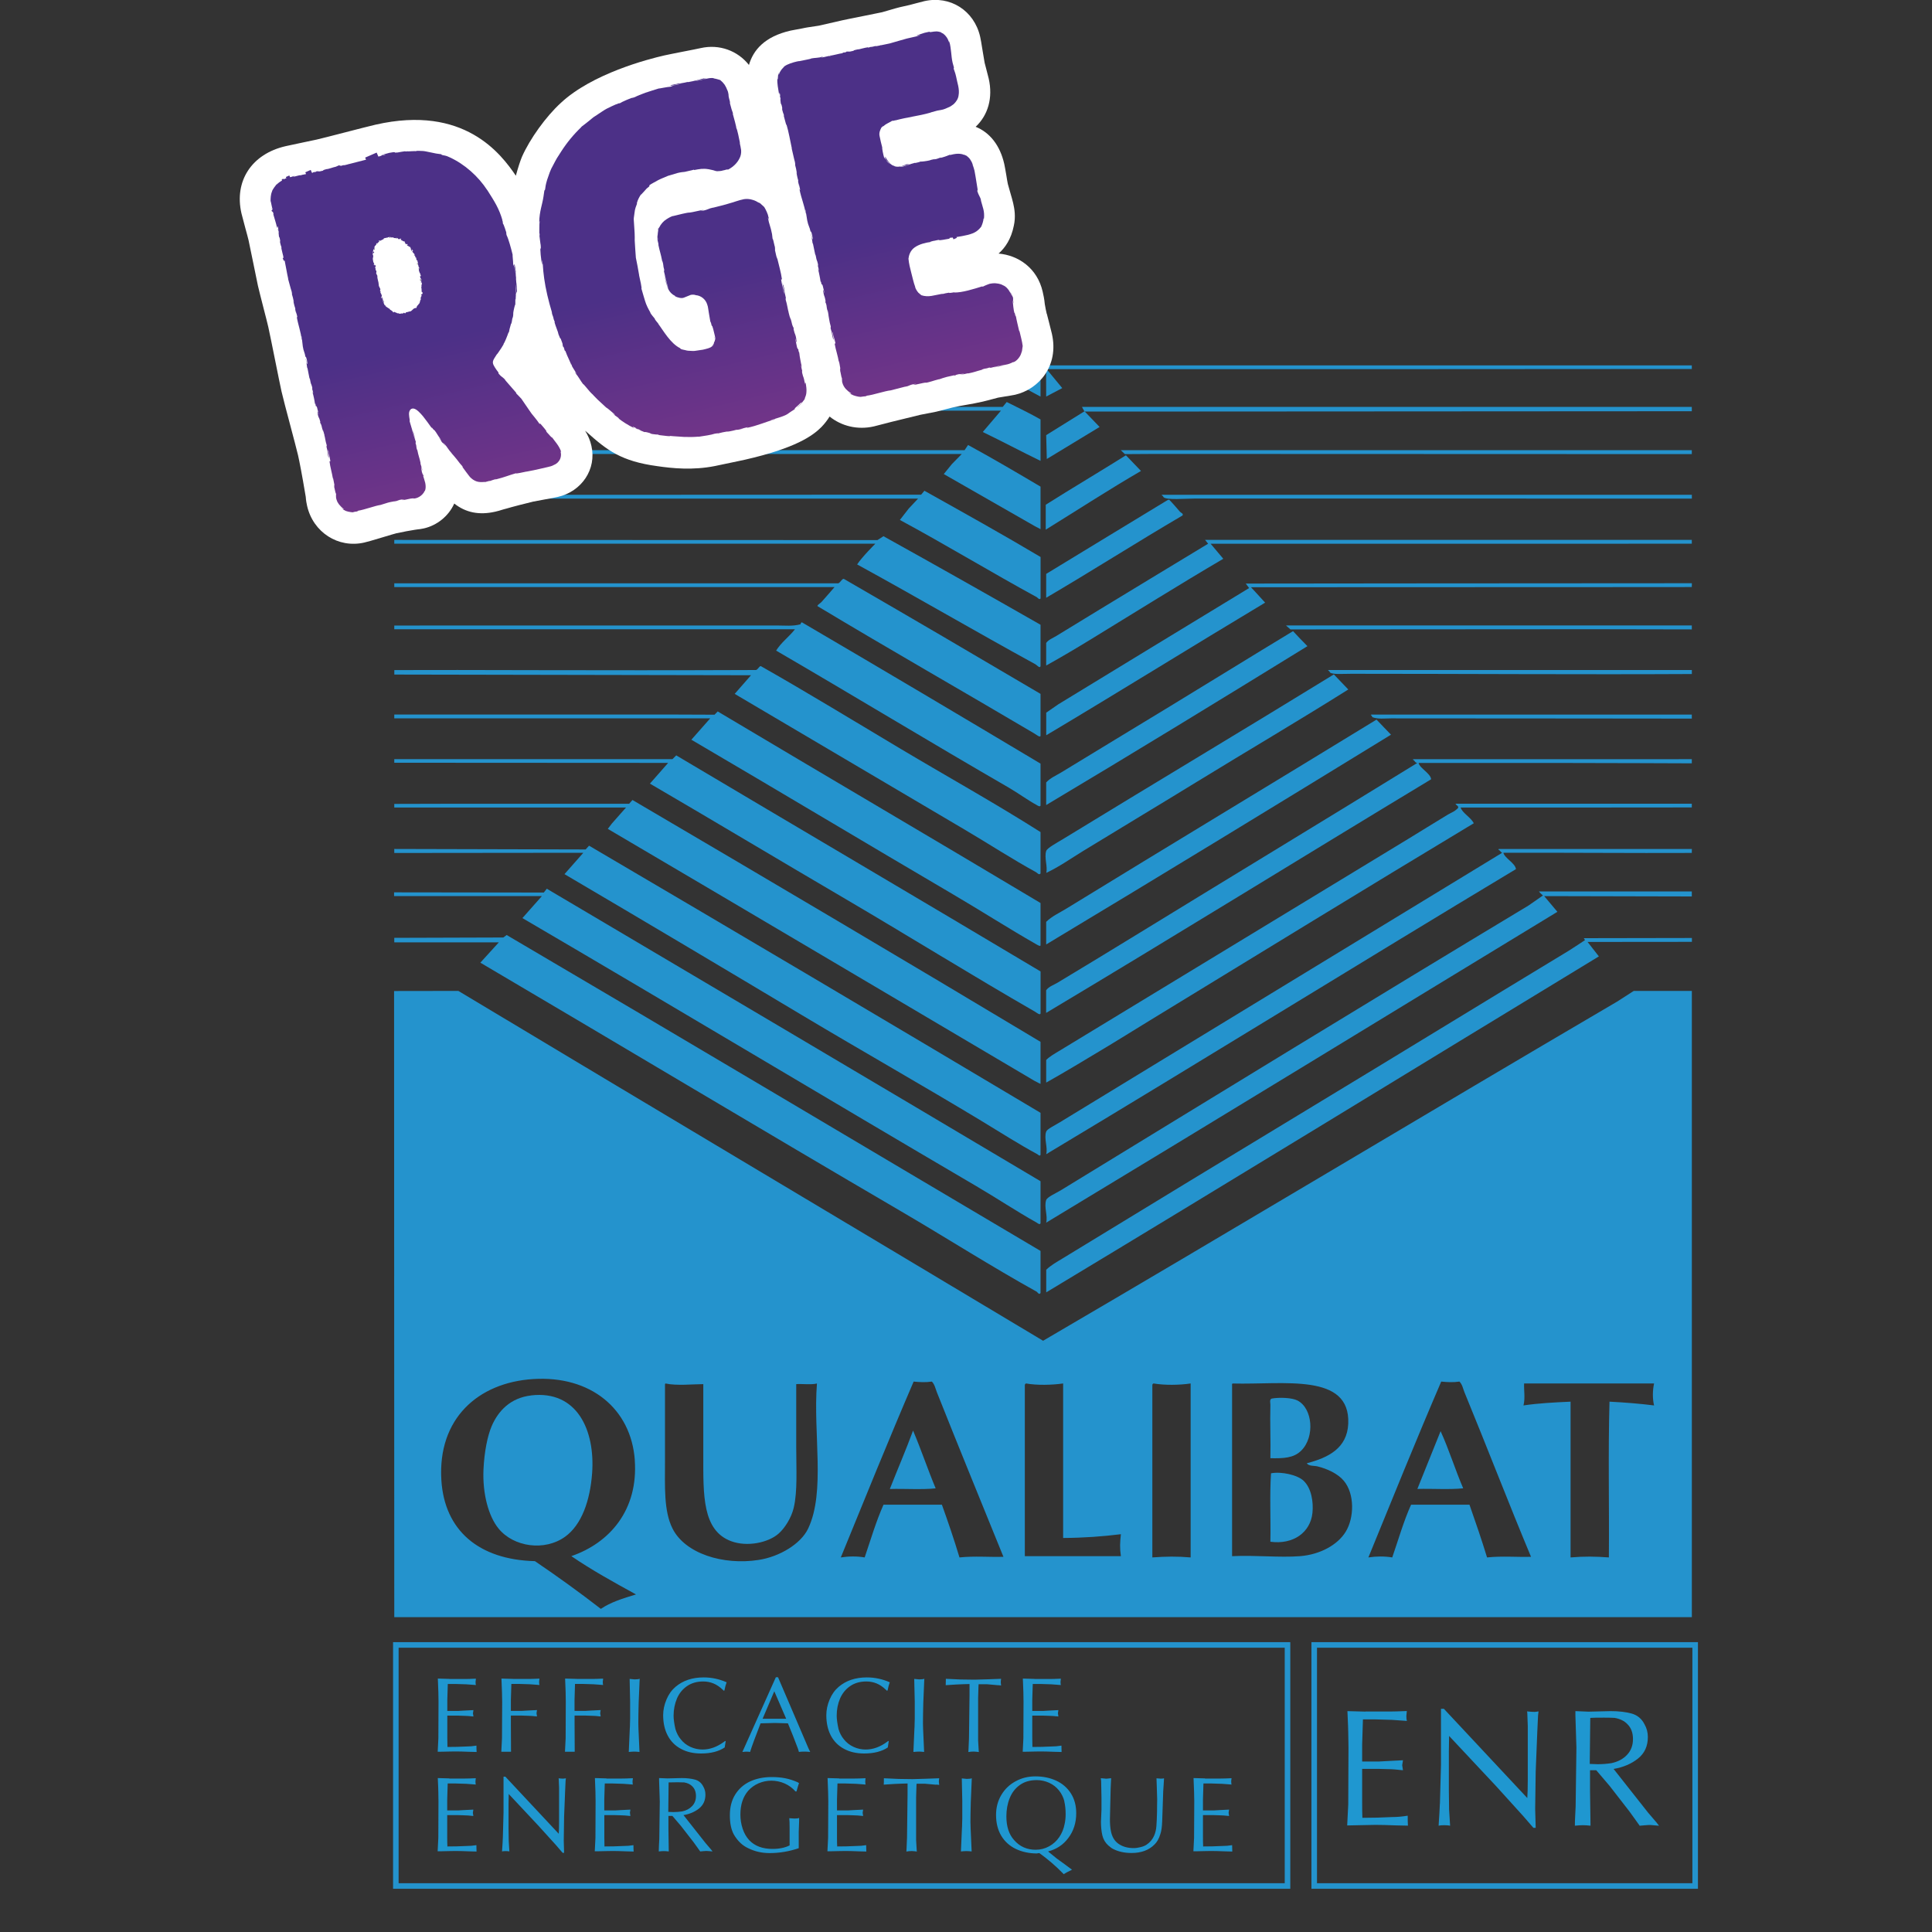 <?xml version="1.0" encoding="UTF-8"?>
<svg id="Calque_1" data-name="Calque 1" xmlns="http://www.w3.org/2000/svg" xmlns:xlink="http://www.w3.org/1999/xlink" viewBox="0 0 400 400">
  <rect x="0" y="0" width="400" height="400" fill="#333333" stroke="none"/>
  <defs>
    <style>
      .cls-1 {
        fill: #1f97d0;
      }

      .cls-2 {
        fill: url(#Dégradé_sans_nom_2-2);
      }

      .cls-3 {
        fill: url(#Dégradé_sans_nom_2-3);
      }

      .cls-4 {
        fill: #fff;
      }

      .cls-5 {
        fill-rule: evenodd;
      }

      .cls-5, .cls-6 {
        fill: #2493cd;
      }

      .cls-7 {
        fill: url(#Dégradé_sans_nom_2);
      }
    </style>
    <linearGradient id="Dégradé_sans_nom_2" data-name="Dégradé sans nom 2" x1="86.51" y1="71.19" x2="97.09" y2="115.79" gradientUnits="userSpaceOnUse">
      <stop offset="0" stop-color="#4c3087"/>
      <stop offset="1" stop-color="#803689"/>
    </linearGradient>
    <linearGradient id="Dégradé_sans_nom_2-2" data-name="Dégradé sans nom 2" x1="137.58" y1="59.08" x2="148.15" y2="103.69" xlink:href="#Dégradé_sans_nom_2"/>
    <linearGradient id="Dégradé_sans_nom_2-3" data-name="Dégradé sans nom 2" x1="186.59" y1="47.47" x2="197.16" y2="92.07" xlink:href="#Dégradé_sans_nom_2"/>
  </defs>
  <g>
    <path class="cls-5" d="M81.76,75.65h268.51v.39s0,.35,0,.35c0,0-45.26.04-66.97.04H81.63v-.26c0-.09,0-.43,0-.52h.13Z"/>
    <polygon class="cls-5" points="216.58 76.3 219.93 80.35 216.6 82.1 216.58 76.3"/>
    <polygon class="cls-5" points="215.43 76.43 215.43 82.11 212.01 80.28 215.43 76.43"/>
    <path class="cls-5" d="M208.43,83.23c2.19,1.1,4.91,2.4,7,3.61v8.58c-4.02-1.95-7.93-4.04-11.96-5.98l3.77-4.42h-125.61v-.81s10.87.04,15.47.04h104.03c2.18,0,6.47,0,6.47,0l.83-1.02Z"/>
    <path class="cls-5" d="M223.99,84.24h126.28v.9l-119.03.07h-6.71s-.53-.98-.53-.98"/>
    <polygon class="cls-5" points="227.66 88.4 216.73 95.03 216.6 90.09 224.54 85.15 227.66 88.4"/>
    <path class="cls-5" d="M200.43,92.13c4.99,2.72,10.16,5.75,15,8.62v8.81l-1.21-.64-18.82-10.77,1.69-2.08,2.03-2.07c-37.8,0-76.29-.01-114.24-.01h-3.25s0-.39,0-.39v-.5s20.08.11,29.26.11h88.81l.73-1.08Z"/>
    <path class="cls-5" d="M232.06,93.21h118.21v.81s-78.69-.04-111.05-.04c-2.16,0-6.32.04-6.32.04-.03-.03-.85-.81-.85-.81"/>
    <path class="cls-5" d="M236.24,97.5c-6.61,3.83-13.27,8.17-19.73,12.16v-5.16s2.76-1.74,4.12-2.57c4.05-2.49,8.4-5.11,12.48-7.67l3.12,3.25Z"/>
    <path class="cls-5" d="M191.38,101.6c7.95,4.45,16.29,9.09,24.06,13.72v8.58c-.25.38-.63-.18-.78-.26-9.3-5.07-18.89-10.89-28.35-15.99l1.82-2.34,1.95-2.08h-108.45v-.78s18.75,0,27.31,0c25.13,0,50.36-.03,75.99-.03h5.78s.67-.81.67-.81Z"/>
    <path class="cls-5" d="M240.53,102.57c-.03-.11.05-.12.13-.13h109.62v.79s-72.83-.01-102.86-.01c-2.02,0-5.78.34-6.5-.26-.03-.03-.16-.36-.39-.39"/>
    <path class="cls-5" d="M244.82,106.73c-9.51,5.57-18.71,11.46-28.22,17.03v-4.94c8.41-5.11,16.8-10.24,25.23-15.34h.26c.72.73,1.46,1.61,2.21,2.47.2.23.78.39.52.78"/>
    <path class="cls-5" d="M182.92,111.02c10.9,6.05,21.72,12.17,32.51,18.33v8.58c-.15.54-.77-.25-1.04-.39-12.17-6.66-24.65-13.96-36.93-20.68,1.03-1.57,3.77-4.29,3.77-4.29h-99.6s0-.26,0-.26v-.53s8.55.01,12.22.01c27.35,0,60.01.03,87.82.03l1.25-.81Z"/>
    <path class="cls-5" d="M350.27,112.19v.37s-16.86.02-24.58.02c-24.7,0-50.3,0-75.04,0l2.62,3.11c-9.21,5.4-18.37,11.15-27.57,16.77-3.03,1.85-6.07,3.65-9.1,5.33v-4.68c.51-.69,1.39-1.01,2.08-1.43,9.67-5.94,31.45-19.11,31.45-19.11l-.63-.79h100.77v.39Z"/>
    <path class="cls-5" d="M174.73,119.86c13.62,7.88,27.18,15.82,40.7,23.8v8.71c-.14.37-.85-.26-1.3-.52-14.67-8.68-30.1-17.47-44.73-26.27-.52-.16.44-.67.65-.91.81-.93,1.93-2.16,2.73-3.12h-91.15s0-.39,0-.39v-.39s15.61,0,22.75,0h69.18c.45-.17.84-1.07,1.17-.91"/>
    <path class="cls-5" d="M350.27,121.16v.38s-7.76.01-11.05.01c-26.3,0-53.79.03-80.22.03l.71.76,2.22,2.43c-15.15,9.08-30.14,18.42-45.32,27.46v-4.68l2.5-1.73c12.46-7.61,26.78-16.33,39.51-24.07l-.7-.93s59.97-.07,89.87-.07h2.49s0,.4,0,.4Z"/>
    <path class="cls-5" d="M166.02,128.84c16.54,9.69,32.99,19.45,49.41,29.26v8.71c-.16.31-.68-.08-.78-.13-1.86-1.01-3.88-2.5-5.85-3.64-15.94-9.21-32.16-19.06-48.11-28.34,1.06-1.72,2.69-2.86,3.9-4.42h-82.96s0-.26,0-.26v-.51c25.4,0,53.59-.01,79.19-.01,1.61,0,3.36.2,4.94-.26,0-.22.1-.34.26-.39"/>
    <path class="cls-5" d="M266.26,129.52l.14-.03h83.87v.82s-14.29-.04-20.8-.04c-19.13,0-38.33.04-57.98.04h-4.32s-.9-.79-.9-.79Z"/>
    <path class="cls-5" d="M270.69,133.78c-17.89,11.02-36.26,22.26-54.09,32.9v-4.68c.85-.94,2.04-1.43,3.12-2.08,7.24-4.4,14.82-9.03,22.24-13.52,8.61-5.23,17.16-10.54,25.75-15.73.98,1.05,1.97,2.11,2.99,3.12"/>
    <path class="cls-5" d="M157.57,137.94c9.77,5.54,19.36,11.42,29,17.16,9.63,5.74,19.42,11.18,28.86,17.17v8.58c-.31.4-.69-.14-.91-.26-4.93-2.7-9.85-5.91-14.82-8.84-15.71-9.27-31.83-18.78-47.59-28.09l3.38-3.86-73.85-.14v-.93c14.49-.08,41.38.13,74.9-.01.4-.12.75-.98,1.04-.78"/>
    <path class="cls-5" d="M274.99,138.85c-.03-.11.05-.12.13-.13h75.16v.83c-22.5.12-47.45-.05-70.48-.05-1.76,0-3.89.18-4.42-.26-.03-.03-.16-.37-.39-.39"/>
    <path class="cls-5" d="M279.15,142.75c-10.3,6.48-20.91,12.71-31.34,19.11-7.84,4.81-15.62,9.47-23.53,14.31-2.55,1.56-4.98,3.29-7.67,4.55.35-1.21-.46-3.19,0-4.55.21-.62,2.3-1.73,3.51-2.47,18.35-11.23,38.15-23.07,56.04-34.07,1.01,1.02,1.98,2.1,2.99,3.12"/>
    <path class="cls-5" d="M148.6,147.3c22.24,13.26,44.62,26.38,66.83,39.66v8.71c.07.42-.73-.08-1.04-.26-5.5-3.14-11.25-6.82-16.9-10.14-18.04-10.59-36.31-21.55-54.35-32.12l3.9-4.42h-65.41v-.79h33.16s25.35,0,25.35,0l7.8.03.66-.68Z"/>
    <path class="cls-5" d="M283.83,148.08c-.03-.11.05-.12.13-.13h66.31v.83s-42.24-.05-62.28-.05c-1.29,0-2.67.21-3.9-.26,0-.22-.09-.34-.26-.39"/>
    <path class="cls-5" d="M285,148.99c.98,1.06,2,2.07,2.99,3.12-23.72,14.55-47.48,29.06-71.39,43.43v-4.68c1.19-1.18,2.75-1.86,4.16-2.73,21.18-13,42.89-26.08,64.23-39.14"/>
    <path class="cls-5" d="M140.02,156.4c25.12,14.93,50.34,29.76,75.42,44.73v8.71c-.13.41-.8-.17-1.17-.39-13-7.48-26.04-15.59-39.14-23.28-13.55-7.94-27.1-16.07-40.57-23.93l3.77-4.29c-24.21,0-53.53-.03-53.53-.03h-3.17s0-.36,0-.36v-.39h57.6l.78-.78Z"/>
    <path class="cls-5" d="M292.54,157.31c-.02-.11.05-.12.13-.13h54.48c.55,0,3.12-.01,3.12-.01v.87s-19.27-.08-28.09-.08h-28.48c.26,1.14,2.47,2.12,2.6,3.38-26.57,16.04-53.31,32.6-79.71,48.37v-4.68c.57-.8,1.54-1.08,2.34-1.56,5.46-3.29,11.32-6.84,16.9-10.27,19.1-11.72,38.47-23.45,57.61-35.24-.5-.02-.51-.53-.91-.65"/>
    <path class="cls-5" d="M130.95,165.63c28.18,16.55,56.52,33.3,84.48,50.07v8.71s-.92-.43-1.3-.66c-29.26-17.28-58.93-34.87-88.29-52.14l.85-1.12,2.92-3.3h-47.98s0-.26,0-.26v-.49l11.96-.03h36.67l.69-.79Z"/>
    <path class="cls-5" d="M350.27,166.8v.37s-23.8.02-23.8.02h-24.06c.34,1.13,2.07,2,2.73,3.25-22.14,13.32-44.33,26.94-66.44,40.44-3.7,2.26-7.34,4.54-11.05,6.76-3.66,2.19-7.34,4.42-11.05,6.5v-4.68c.74-.75,1.7-1.27,2.6-1.82,24.1-14.62,48.15-29.27,72.56-44.08,2.25-1.37,5.21-3.22,8.06-4.94.24-.15,1.12-.55,1.43-.79.84-.62.88-.74.13-1.3-.03-.11.05-.12.13-.13h48.76v.39Z"/>
    <path class="cls-5" d="M215.43,230.39v8.71c-.14.37-.56-.08-.65-.13-3.75-2.02-7.74-4.57-11.57-6.89-12.17-7.36-24.75-14.48-37.06-21.84-16.43-9.83-32.91-19.63-49.28-29.26l3.9-4.42-39.14.04v-.83l39.62.1.71-.78c31.13,18.28,62.5,36.85,93.46,55.3"/>
    <path class="cls-5" d="M350.27,176.04v.55c-11.98.06-26.92-.08-39.01-.03.27,1.13,2.45,2.13,2.6,3.38-32.54,19.56-64.7,39.49-97.26,59.03.38-1.38-.5-3.25,0-4.68.19-.54,1.78-1.29,2.86-1.95l20.68-12.61,70.87-43.17c-.34-.14-.44-.52-.78-.65-.03-.11.05-.12.13-.13h39.92s0,.26,0,.26Z"/>
    <path class="cls-5" d="M113.21,184c33.96,20.09,68.33,40.4,102.22,60.56v8.71c-.14.4-.67-.07-.78-.13-4.06-2.27-8.32-5.1-12.48-7.54-31.2-18.3-62.72-37.22-94.01-55.52l4.03-4.55h-30.6s0-.37,0-.37v-.41s31,.04,31,.04l.62-.79Z"/>
    <path class="cls-5" d="M350.27,185.14v.46s-30.56-.07-30.56-.07l2.73,3.25c-35.29,21.45-70.47,43-105.84,64.36.37-1.4-.49-3.25,0-4.68.22-.64,1.99-1.39,3.12-2.08,32.24-19.71,64.36-39.42,96.74-58.9l2.99-2.08-.5-.45-.33-.38h31.65v.57Z"/>
    <path class="cls-5" d="M104.91,193.59c36.94,21.7,73.68,43.6,110.52,65.4v8.71c-.28.49-.67-.2-.78-.26-9.39-5.21-18.74-11.18-28.08-16.64-28.98-16.95-58.15-34.43-87.12-51.49l3.83-4.21h-21.65v-.47s0-.46,0-.46l22.58-.07.7-.52Z"/>
    <path class="cls-5" d="M327.91,194.24l22.38-.04v.43s0,.37,0,.37l-21.6.02,2.34,2.99c-38.09,23.15-76.48,46.7-114.42,69.56v-4.68c.93-.92,2.18-1.61,3.38-2.34,17.31-10.57,34.83-21.23,52.4-31.86,17.31-10.47,34.71-21.15,52.4-31.85.93-.57,3.38-2.21,3.38-2.21,0,.05-.26-.39-.26-.39"/>
    <path class="cls-5" d="M315.55,286.43c-.07,1.31.26,3.05-.13,4.55,3.06-.46,6.39-.63,9.75-.78v32.25c2.78-.24,5.13-.21,7.93,0,.09-10.71-.17-21.76.13-32.25,3.17.16,6.26.41,9.23.78-.35-1.38-.31-3.17,0-4.55h-26.91ZM255.09,286.82v35.37c4.77-.25,9.74.33,14.04,0,4.2-.33,7.83-2.35,9.49-5.07,1.77-2.9,1.87-7.82-.39-10.53-1.25-1.5-3.48-2.51-5.46-2.99-.74-.18-1.82-.02-2.21-.65,4.45-1.15,8.36-3.11,8.58-8.19.45-10.6-13.39-8.04-23.93-8.32-.15.02-.14.2-.13.39M238.58,286.82v35.63c2.8-.21,5.15-.24,7.93,0v-36.02c-2.27.35-5.42.39-7.67,0-.17.05-.27.17-.26.39M212.18,286.82v35.37h19.89c-.25-1.65-.19-2.88,0-4.55-3.77.47-7.74.76-11.96.78v-31.99c-2.26.33-5.43.41-7.67,0-.16.05-.26.17-.26.39M137.68,286.82v15.61c0,5.35-.28,10.38,1.56,14.04,2.59,5.16,10.43,7.64,17.81,6.5,4.38-.67,8.78-3.35,10.27-6.5,3.62-7.64,1-19.65,1.82-30.03-1.14.3-3.36.03-4.29.13v13c0,4.53.29,9.21-.52,12.61-.49,2.06-1.83,4.19-3.12,5.33-2.12,1.88-6.53,2.83-9.88,1.56-5.94-2.24-5.72-9.57-5.72-17.68v-14.82c-2.08,0-5.53.37-7.8-.13-.15.02-.14.2-.13.39M283.31,322.45c1.62-.25,3.33-.27,4.94,0,1.27-3.67,2.36-7.52,3.9-10.92h12.09c1.26,3.59,2.5,7.2,3.64,10.92,3.13-.33,6.17-.04,9.1-.13-4.67-11.17-9.18-22.9-13.78-34.07-.3-.73-.44-1.63-1.04-2.21-1.22.19-2.53.13-3.77,0-5.16,12-10.1,24.23-15.08,36.41M174.08,322.45c1.62-.25,3.32-.28,4.94,0,1.25-3.69,2.38-7.51,3.9-10.92h12.09c1.28,3.57,2.52,7.19,3.64,10.92,3.13-.33,6.17-.04,9.1-.13-4.59-11.32-9.33-22.86-13.78-34.07-.29-.72-.45-1.63-1.04-2.21-1.22.19-2.53.13-3.77,0-5.16,12-10.1,24.23-15.08,36.41M131.43,302.29c-.77-10.59-9.12-17.54-21.07-16.77-11.39.73-19.77,8.2-18.98,20.93.64,10.33,7.66,16.47,19.37,16.77,4.68,3.17,9.23,6.46,13.65,9.88,2.03-1.39,4.64-2.2,7.28-2.99-4.6-2.52-9.17-5.04-13.39-7.93,7.91-2.72,13.89-9.53,13.13-19.9M81.6,205.18l13.3-.02c40.3,24.2,80.73,48.26,121.06,72.43,39.79-23.26,78.87-46.78,118.85-70.22l3.44-2.21h12.03v129.66H81.63l-.04-129.27v-.37Z"/>
    <path class="cls-5" d="M109.98,288.9c9.47-1.09,13.27,7.18,12.61,16.13-.41,5.55-2.12,10.63-5.59,13.13-4.21,3.04-10.64,2.16-13.78-1.69-2.07-2.53-3.34-7.19-3.12-12.22.17-3.75.85-7,1.69-8.97,1.35-3.16,3.89-5.88,8.19-6.37"/>
    <path class="cls-5" d="M263.02,301.91c.08-3.54-.1-7.35,0-11.05.01-.37-.23-1.09.26-1.3,1.59-.29,4.18-.19,5.33.39,3.17,1.6,3.67,7.56.78,10.4-1.57,1.55-3.68,1.6-6.37,1.56"/>
    <path class="cls-5" d="M189.04,296.19c1.66,3.89,3.04,8.05,4.68,11.96-2.9.3-6.37.04-9.49.13,1.59-4.05,3.29-7.97,4.81-12.09"/>
    <path class="cls-5" d="M298.26,296.31c1.73,3.77,3.02,7.99,4.68,11.83-2.91.3-6.37.04-9.49.13,1.58-4.01,3.23-7.95,4.81-11.96"/>
    <path class="cls-5" d="M263.02,319.2c.09-4.68-.17-9.71.13-14.17,2.17-.41,5.49.34,6.76,1.56,1.64,1.57,2.04,4.45,1.82,6.63-.42,4.06-3.98,6.62-8.71,5.98"/>
    <path class="cls-6" d="M351.54,391.05h-80.02v-51.06h80.02v51.06ZM272.67,389.9h77.72v-48.76h-77.72v48.76ZM267.14,391.05H81.38v-51.06h185.76v51.06ZM82.53,389.9h183.46v-48.76H82.53v48.76Z"/>
    <path class="cls-1" d="M282.72,354.37l-3.75-.1c.12,2.54.17,4.03.17,4.44l.05,3.03-.05,11.86-.22,4.34c.33,0,.83-.01,1.47-.03.64-.02,1.11-.03,1.4-.03.34,0,.85-.01,1.53-.03.68-.02,1.18-.03,1.51-.03.98,0,2.41.04,4.27.11l2.4.05c-.04-.47-.05-1.15-.05-2.06-1.11.18-2.16.28-3.15.28-2.06.11-4.14.16-6.23.16-.04-.69-.05-1.7-.05-3.03v-7.1h3.47l1.89.05c.77,0,1.8.08,3.09.23-.1-.66-.16-1.01-.16-1.04,0-.03.06-.37.16-1.03-.34.02-.85.04-1.53.08-.68.04-1.2.07-1.56.08l-1.84.1h-3.52v-3.52l.16-5.2h2.55l3.46.1c.52.03,1.08.07,1.68.12.6.05,1.06.09,1.41.1-.07-.22-.11-.56-.11-1.03,0-.14.02-.32.05-.54.03-.22.05-.38.05-.48-1.59.07-2.78.1-3.57.1h-4.99ZM298.11,373.44c-.04,1-.12,2.51-.26,4.55.25-.07.64-.1,1.19-.1s.93.04,1.19.1l-.21-3.31-.05-4.11v-7.91l.05-3.25,9.64,10.29,5.69,6.28c.53.62,1.23,1.44,2.12,2.45h.48l-.11-3.9.11-7.75.33-8.23.16-3.42c.02-.09.04-.23.05-.41.02-.18.04-.31.05-.39-.42.07-.71.1-.86.1-.36,0-.87-.04-1.52-.1l.05.28.1,2.75v11.11c0,1.7-.04,2.97-.1,3.8l-.21-.23-17.06-18.25h-.6v11.6l-.22,8.07Z"/>
    <path class="cls-1" d="M329.25,355.67c.62-.04,1.57-.05,2.87-.05,1.01,0,1.74.02,2.17.05,1.15.2,2.03.64,2.66,1.31.76.76,1.14,1.78,1.14,3.08s-.41,2.39-1.22,3.25c-.81.87-1.89,1.44-3.23,1.73-.92.14-1.87.22-2.87.22-.18,0-.46-.01-.82-.03-.37-.02-.63-.03-.81-.03l.11-9.53ZM326.17,354.26v.86l.21,6.72-.16,12.14c-.03.67-.06,1.36-.1,2.06-.04.7-.06,1.35-.06,1.95.72-.07,1.28-.1,1.68-.1s.91.03,1.56.1l-.1-7.21v-4.27h1.29l2.76,3.24,4.13,5.32c.35.48.76,1.04,1.21,1.68.46.63.75,1.04.89,1.25.25-.01.58-.05,1-.09.43-.04.74-.07.96-.07.23,0,.56.02,1,.07.44.04.79.08,1.05.09l-.59-.75-1.68-1.96-7.14-9.05c2-.34,3.68-1.06,5.05-2.15,1.36-1.09,2.04-2.57,2.04-4.46,0-.95-.23-1.83-.7-2.65-.58-1.14-1.46-1.87-2.66-2.21-1.2-.33-2.64-.5-4.32-.5l-4.61.11-2.71-.11Z"/>
    <path class="cls-1" d="M93.04,347.6l-2.39-.07c.07,1.63.11,2.58.11,2.84l.03,1.94-.03,7.59-.14,2.78c.21,0,.53,0,.94-.01.41-.01.71-.02.9-.02.22,0,.55,0,.98-.02.43-.01.76-.01.97-.01.63,0,1.54.02,2.74.07l1.53.04c-.02-.3-.04-.74-.04-1.32-.71.12-1.38.18-2.01.18-1.32.07-2.65.1-3.99.1-.02-.44-.03-1.09-.03-1.94v-4.55h2.22l1.21.04c.49,0,1.15.05,1.98.14-.07-.42-.1-.64-.1-.66,0-.02.04-.24.1-.66-.22,0-.55.03-.98.05-.43.02-.77.04-1,.05l-1.18.07h-2.25v-2.25l.1-3.33h1.63l2.22.07c.33.02.69.04,1.07.08.38.04.68.06.9.07-.05-.14-.07-.36-.07-.66,0-.09.01-.21.04-.35.02-.14.03-.25.03-.31-1.02.05-1.78.07-2.29.07h-3.19ZM106.22,347.6l-2.4-.07c.07,1.63.11,2.58.11,2.84l.04,1.94-.04,7.59-.14,2.78h2.01l-.03-5.72v-1.77h2.22l1.21.04c.49,0,1.15.05,1.98.14-.07-.42-.1-.64-.1-.66,0-.02.03-.24.1-.66-.22,0-.55.03-.98.05-.43.02-.77.04-1,.05l-1.18.07h-2.25v-2.25l.1-3.33h1.64l2.21.07c.34.02.69.04,1.07.08.38.04.68.06.9.07-.05-.14-.07-.36-.07-.66,0-.09.01-.21.03-.35.02-.14.04-.25.04-.31-1.02.05-1.78.07-2.29.07h-3.19ZM119.4,347.6l-2.4-.07c.07,1.63.11,2.58.11,2.84l.03,1.94-.03,7.59-.14,2.78h2.02l-.03-5.72v-1.77h2.21l1.21.04c.49,0,1.15.05,1.98.14-.07-.42-.1-.64-.1-.66,0-.02.03-.24.1-.66-.22,0-.55.03-.98.05-.43.02-.77.04-1,.05l-1.18.07h-2.25v-2.25l.1-3.33h1.63l2.22.07c.33.02.69.04,1.07.08.38.04.68.06.9.07-.05-.14-.07-.36-.07-.66,0-.09.01-.21.04-.35.02-.14.03-.25.03-.31-1.02.05-1.78.07-2.29.07h-3.19ZM132.44,347.57c-.21.09-.57.13-1.07.13-.05,0-.38-.03-1.01-.1l.1,4.72v3.5c-.01.23-.02.59-.03,1.06,0,.47-.02.83-.04,1.06l-.21,4.78c.52-.05.9-.07,1.15-.07s.61.02,1.07.07l-.21-4.72c0-.15,0-.37-.02-.68-.01-.3-.01-.52-.01-.67,0-.92.02-2.31.07-4.16l.21-4.93ZM149.98,350c.13-.69.29-1.26.46-1.7-1.52-.67-3.1-1.01-4.75-1.01-2.36,0-4.3.65-5.83,1.95-.79.67-1.42,1.54-1.87,2.62-.46,1.09-.69,2.16-.69,3.24,0,1.62.31,3.03.94,4.22.62,1.19,1.53,2.11,2.72,2.75,1.19.65,2.58.97,4.19.97,2.02,0,3.66-.42,4.89-1.25l.21-1.34c-.12,0-.24.05-.35.17-1.45,1.07-2.93,1.6-4.44,1.6-.88,0-1.72-.18-2.52-.55-.8-.37-1.47-.89-1.99-1.56-.5-.6-.86-1.3-1.11-2.12-.26-1.14-.38-2.07-.38-2.78,0-1.28.24-2.46.69-3.54.46-1.08,1.16-1.94,2.09-2.58.93-.64,2.05-.96,3.35-.96,1.51,0,2.84.55,3.99,1.66.06.03.1.07.14.12.04.05.07.09.1.13l.17-.04ZM160.63,347.26l-6.93,15.47c.37-.05.65-.07.83-.07.35,0,.6.02.76.07.37-1.18,1.09-3.15,2.18-5.93l2.99-.08,2.67.08,1.07,2.63,1.01,2.63.2.66c.26-.05.66-.07,1.22-.07.23,0,.6.02,1.11.07l-.38-.8-6.28-14.67h-.45ZM160.56,355.85h-2.67l2.42-5.69,2.46,5.69h-2.22ZM183.76,350c.13-.69.29-1.26.46-1.7-1.52-.67-3.1-1.01-4.75-1.01-2.36,0-4.3.65-5.83,1.95-.79.67-1.42,1.54-1.87,2.62-.46,1.09-.69,2.16-.69,3.24,0,1.62.31,3.03.93,4.22.62,1.19,1.53,2.11,2.72,2.75,1.19.65,2.58.97,4.18.97,2.03,0,3.66-.42,4.9-1.25l.2-1.34c-.12,0-.23.05-.34.17-1.45,1.07-2.93,1.6-4.44,1.6-.88,0-1.72-.18-2.52-.55-.8-.37-1.46-.89-1.99-1.56-.5-.6-.87-1.3-1.11-2.12-.25-1.14-.38-2.07-.38-2.78,0-1.28.23-2.46.69-3.54.47-1.08,1.16-1.94,2.09-2.58.93-.64,2.05-.96,3.36-.96,1.51,0,2.84.55,3.98,1.66.06.03.1.07.14.12.04.05.07.09.1.13l.17-.04ZM191.36,347.57c-.21.09-.57.13-1.07.13-.05,0-.38-.03-1.01-.1l.11,4.72v3.5c-.01.23-.02.59-.03,1.06,0,.47-.02.83-.04,1.06l-.21,4.78c.52-.05.9-.07,1.15-.07s.61.02,1.07.07l-.21-4.72c0-.15,0-.37-.02-.68-.01-.3-.01-.52-.01-.67,0-.92.02-2.31.07-4.16l.21-4.93ZM206.64,348.89c.13,0,.34.03.63.07-.05-.33-.07-.56-.07-.69,0-.18.02-.41.07-.69l-2.74.1-2.77.08-2.91-.04c-.32-.01-.82-.03-1.5-.07-.68-.03-1.18-.05-1.52-.07,0,.58-.01,1.01-.03,1.32l2.15-.14c.31-.02.77-.04,1.39-.06.62-.01,1.08-.03,1.39-.04v2.29l-.11,8.91-.1,2.32c0,.26-.01.45-.03.56.35-.07.73-.1,1.14-.1.13,0,.31.01.54.04s.39.05.51.06l-.04-.14-.13-2.22v-8.84l.07-2.32c0-.23.01-.41.03-.52h1.7l2.35.21ZM214.17,347.6l-2.4-.07c.07,1.63.11,2.58.11,2.84l.03,1.94-.03,7.59-.14,2.78c.21,0,.52,0,.94-.01.41-.01.71-.02.9-.02.22,0,.55,0,.98-.02.43-.01.75-.01.96-.01.63,0,1.54.02,2.74.07l1.53.04c-.02-.3-.03-.74-.03-1.32-.71.12-1.39.18-2.02.18-1.32.07-2.65.1-3.99.1-.02-.44-.03-1.09-.03-1.94v-4.55h2.22l1.21.04c.49,0,1.15.05,1.98.14-.07-.42-.1-.64-.1-.66,0-.02.03-.24.1-.66-.22,0-.55.03-.98.05-.43.02-.77.04-1,.05l-1.18.07h-2.25v-2.25l.1-3.33h1.63l2.22.07c.33.02.69.04,1.07.08.38.04.68.06.9.07-.04-.14-.07-.36-.07-.66,0-.09.01-.21.04-.35.02-.14.03-.25.03-.31-1.02.05-1.78.07-2.28.07h-3.19Z"/>
    <path class="cls-1" d="M93.04,368.2l-2.4-.07c.08,1.63.11,2.58.11,2.84l.03,1.94-.03,7.6-.14,2.78c.21,0,.53,0,.94-.01.41-.01.71-.02.9-.02.22,0,.55,0,.98-.02.43-.01.76-.01.96-.01.63,0,1.54.02,2.74.07l1.53.04c-.02-.3-.03-.74-.03-1.32-.71.12-1.38.17-2.01.17-1.32.07-2.65.1-3.99.1-.03-.44-.04-1.09-.04-1.94v-4.55h2.22l1.21.04c.49,0,1.15.05,1.98.14-.07-.42-.1-.64-.1-.66,0-.02.03-.24.1-.66-.22.01-.55.03-.98.05-.43.03-.77.04-1,.05l-1.18.07h-2.25v-2.25l.1-3.33h1.64l2.21.07c.34.02.69.04,1.07.08.38.04.68.06.9.07-.05-.14-.07-.36-.07-.66,0-.09.01-.2.03-.34.03-.14.04-.25.04-.31-1.02.05-1.78.07-2.29.07h-3.19ZM104.11,380.41c-.02.64-.08,1.61-.17,2.91.16-.05.41-.07.76-.07s.6.02.76.07l-.13-2.12-.04-2.63v-5.06l.04-2.08,6.17,6.59,3.64,4.02c.34.4.79.92,1.35,1.57h.3l-.07-2.5.07-4.96.21-5.27.1-2.19c.01-.06.02-.14.03-.26.01-.12.02-.2.04-.25-.27.04-.46.07-.55.07-.23,0-.56-.02-.97-.07l.03.18.07,1.76v7.11c0,1.09-.03,1.9-.07,2.43l-.13-.14-10.92-11.68h-.38v7.43l-.14,5.16ZM125.57,368.2l-2.4-.07c.07,1.63.11,2.58.11,2.84l.03,1.94-.03,7.6-.14,2.78c.21,0,.53,0,.94-.01.41-.01.71-.02.9-.02.22,0,.55,0,.98-.02.43-.01.76-.01.97-.01.63,0,1.54.02,2.73.07l1.53.04c-.03-.3-.04-.74-.04-1.32-.71.12-1.38.17-2.01.17-1.32.07-2.65.1-3.99.1-.02-.44-.03-1.09-.03-1.94v-4.55h2.21l1.21.04c.49,0,1.15.05,1.98.14-.07-.42-.1-.64-.1-.66,0-.02.04-.24.1-.66-.22.01-.55.03-.98.05-.43.03-.77.04-1,.05l-1.18.07h-2.25v-2.25l.1-3.33h1.63l2.22.07c.33.02.69.04,1.07.08.38.04.68.06.9.07-.05-.14-.07-.36-.07-.66,0-.09.01-.2.04-.34.02-.14.03-.25.03-.31-1.02.05-1.78.07-2.28.07h-3.19ZM138.44,369.03c.39-.02,1.01-.03,1.83-.03.65,0,1.11.01,1.39.03.73.13,1.3.41,1.7.84.48.48.73,1.14.73,1.97s-.26,1.53-.78,2.08c-.52.55-1.21.93-2.07,1.11-.59.09-1.2.14-1.84.14-.12,0-.29,0-.52-.02-.23-.01-.41-.02-.52-.02l.07-6.1ZM136.46,368.13v.55l.14,4.3-.1,7.77c-.02.43-.04.87-.07,1.32-.03.45-.04.86-.04,1.25.46-.05.82-.07,1.07-.07s.58.02,1,.07l-.07-4.61v-2.74h.83l1.77,2.08,2.64,3.4c.22.31.48.67.77,1.07.29.41.48.67.57.8.16-.01.37-.03.64-.06.27-.03.47-.04.61-.04.15,0,.36.01.64.04s.5.05.67.06l-.38-.48-1.07-1.25-4.57-5.79c1.28-.22,2.36-.68,3.23-1.38.87-.7,1.31-1.65,1.31-2.86,0-.61-.15-1.18-.45-1.69-.37-.73-.93-1.2-1.7-1.42-.77-.21-1.69-.32-2.77-.32l-2.95.07-1.74-.07ZM164.9,370.91c.05-.17.13-.43.23-.8.1-.37.2-.68.3-.93-.01-.02-.06-.04-.13-.08-.07-.04-.12-.07-.15-.1-.88-.39-1.74-.67-2.58-.83-.84-.17-1.77-.25-2.79-.25-1.67,0-3.16.3-4.47.9-1.31.61-2.33,1.51-3.08,2.7-.75,1.19-1.12,2.63-1.12,4.3s.27,2.95.8,3.95c.8,1.39,1.82,2.36,3.06,2.91,1.32.65,2.78.98,4.37.98,2.05,0,4.06-.34,6.03-1.01v-3.39l.08-2.22v-.66c-.16.09-.49.13-.97.13-.16,0-.52-.02-1.07-.07.05.44.07,1.11.07,2.02v3.61c-.95.48-2.13.73-3.54.73-2.06,0-3.67-.6-4.82-1.81-.6-.65-1.06-1.45-1.37-2.4-.31-.94-.46-1.91-.46-2.91,0-2.04.54-3.68,1.62-4.93.6-.66,1.32-1.18,2.16-1.54.84-.36,1.72-.54,2.63-.54s1.88.19,2.76.58c.88.39,1.62.94,2.24,1.65h.24ZM173.74,368.2l-2.4-.07c.07,1.63.11,2.58.11,2.84l.04,1.94-.04,7.6-.14,2.78c.21,0,.52,0,.94-.01.41-.01.71-.02.9-.02.22,0,.55,0,.98-.02.43-.01.75-.01.96-.01.63,0,1.54.02,2.74.07l1.53.04c-.02-.3-.03-.74-.03-1.32-.71.12-1.38.17-2.02.17-1.32.07-2.65.1-3.98.1-.03-.44-.04-1.09-.04-1.94v-4.55h2.22l1.21.04c.49,0,1.15.05,1.98.14-.07-.42-.1-.64-.1-.66,0-.02.03-.24.1-.66-.22.01-.55.03-.98.05-.44.03-.77.04-1,.05l-1.18.07h-2.25v-2.25l.1-3.33h1.64l2.21.07c.33.02.69.04,1.07.08.38.04.68.06.9.07-.04-.14-.07-.36-.07-.66,0-.09.01-.2.03-.34.02-.14.03-.25.03-.31-1.01.05-1.78.07-2.28.07h-3.19ZM193.82,369.48c.13,0,.34.02.63.07-.04-.33-.07-.56-.07-.69,0-.18.03-.41.07-.69l-2.74.1-2.77.08-2.91-.04c-.32-.01-.82-.03-1.5-.07-.68-.03-1.19-.05-1.53-.07,0,.57,0,1.01-.03,1.32l2.15-.14c.3-.02.77-.04,1.39-.06.62-.02,1.08-.03,1.39-.04v2.29l-.11,8.92-.1,2.32c0,.26-.01.45-.03.56.35-.07.73-.1,1.14-.1.13,0,.3.01.53.04.22.03.39.05.51.06l-.04-.14-.13-2.22v-8.84l.07-2.32c0-.23.01-.41.04-.52h1.7l2.35.21ZM201.21,368.17c-.21.09-.56.13-1.07.13-.05,0-.38-.03-1.01-.1l.1,4.71v3.51c-.01.23-.02.59-.03,1.06,0,.47-.02.83-.04,1.06l-.21,4.78c.52-.05.9-.07,1.15-.07s.61.02,1.07.07l-.21-4.72c0-.15,0-.37-.02-.68-.01-.3-.02-.53-.02-.67,0-.92.02-2.31.07-4.16l.21-4.93ZM218.82,384.81c-.33-.25-.94-.75-1.83-1.49,1.75-.45,3.14-1.37,4.19-2.78,1.09-1.44,1.64-3.15,1.64-5.13,0-1.59-.37-2.96-1.11-4.12-.74-1.15-1.75-2.03-3.03-2.62-1.28-.59-2.71-.89-4.29-.89s-2.88.34-4.13,1.02c-1.25.68-2.24,1.62-2.96,2.85-.72,1.22-1.08,2.59-1.08,4.11,0,1.66.36,3.1,1.07,4.3.72,1.2,1.72,2.11,3,2.73,1.29.62,2.75.94,4.39.95.12-.04.29-.07.52-.07,1.78,1.28,3.41,2.69,4.88,4.2.05.02.09.08.14.17.24-.18.81-.5,1.73-.94l-1.87-1.38-1.24-.9ZM220.34,372.91c.19.78.29,1.69.29,2.71,0,.69-.07,1.36-.21,2.01-.19,1.01-.56,1.91-1.11,2.72-.55.81-1.25,1.44-2.1,1.91-.85.47-1.78.71-2.79.71-1.82,0-3.31-.67-4.47-2.01-1.06-1.18-1.59-2.81-1.59-4.89,0-1.37.22-2.62.68-3.76.45-1.15,1.15-2.06,2.1-2.74.94-.68,2.11-1.02,3.5-1.02.9,0,1.76.19,2.58.56.81.37,1.49.9,2.04,1.59.54.69.9,1.43,1.1,2.21M227.94,377.08c0,1.12.1,2.1.29,2.92.2.82.6,1.51,1.23,2.08.42.37.75.61,1.01.73,1.06.55,2.33.83,3.82.83,1.98,0,3.56-.58,4.71-1.73.54-.51.96-1.23,1.24-2.19.21-.59.34-1.49.38-2.7l.21-6.14c.01-.3.04-.75.09-1.35.04-.59.07-1.05.08-1.35-.13.04-.35.07-.66.07-.42-.04-.72-.07-.9-.07l.07,2.01c.04,1.06.07,1.86.07,2.39,0,.29,0,.72-.02,1.28-.01.56-.01,1-.01,1.28-.03,1.21-.07,2.17-.13,2.91-.05.74-.21,1.4-.46,1.99-.34.77-.86,1.4-1.56,1.87-.3.21-.72.39-1.25.52-.53.13-1,.2-1.42.2-1.27,0-2.32-.3-3.17-.9-.85-.6-1.37-1.51-1.58-2.74-.12-.63-.18-1.39-.18-2.29,0-.2,0-.49.02-.89.01-.39.02-.69.02-.88l.11-4.72.07-1.49c0-.25.01-.44.03-.56-.08,0-.18.01-.3.03-.13.02-.25.03-.37.04-.13.02-.22.03-.3.03-.08,0-.2,0-.35-.03-.16-.01-.32-.03-.47-.04-.16-.02-.28-.03-.35-.03l.07.59.07,3.46v2.39l-.1,2.47ZM249.51,368.2l-2.4-.07c.07,1.63.11,2.58.11,2.84l.04,1.94-.04,7.6-.14,2.78c.22,0,.53,0,.94-.01.41-.01.71-.02.9-.02.22,0,.55,0,.98-.02.43-.01.75-.01.97-.01.62,0,1.53.02,2.73.07l1.53.04c-.02-.3-.03-.74-.03-1.32-.71.12-1.38.17-2.02.17-1.32.07-2.65.1-3.98.1-.03-.44-.04-1.09-.04-1.94v-4.55h2.22l1.21.04c.49,0,1.15.05,1.98.14-.07-.42-.1-.64-.1-.66,0-.02.04-.24.1-.66-.22.01-.55.03-.98.05-.44.03-.77.04-1,.05l-1.18.07h-2.25v-2.25l.1-3.33h1.64l2.21.07c.33.02.69.04,1.07.08.38.04.68.06.9.07-.05-.14-.07-.36-.07-.66,0-.09,0-.2.03-.34.02-.14.04-.25.04-.31-1.02.05-1.78.07-2.29.07h-3.19Z"/>
  </g>
  <g>
    <path class="cls-4" d="M216.72,65c-.12-.53-.3-1.32-.41-2.06-.09-1.01-.28-1.88-.43-2.53-1.12-4.93-5.08-7.57-9.14-7.91,1.38-1.21,2.61-3.02,3.16-5.76.41-1.84.15-3.46-.13-4.67-.09-.41-.39-1.48-.69-2.5-.18-.65-.37-1.27-.42-1.49-.08-.35-.2-1.11-.32-1.85-.17-.99-.34-1.95-.42-2.29-.88-3.86-2.99-6.51-5.92-7.69,2.57-2.42,3.61-6,2.7-9.99-.08-.35-.33-1.3-.55-2.14-.13-.51-.26-.97-.29-1.11-.09-.44-.25-1.45-.41-2.43-.27-1.7-.4-2.45-.52-2.98-1.24-5.42-6.21-8.58-11.57-7.36-.28.06-1.03.26-1.78.46-.54.14-1.07.29-1.29.34l-2.03.46c-.36.08-1.38.37-2.35.66-.57.16-1.11.33-1.28.37-.62.14-2.34.49-4.04.82-1.78.36-3.53.7-4.13.84l-4.95,1.13c-.43.08-1.44.23-2.38.36l-.54.1c-.65.15-1.29.26-1.77.34-.5.09-.89.16-1.15.22-5.38,1.23-7.72,4.04-8.61,7.11-2.29-2.91-6.09-4.38-10-3.49-.56.13-2.14.44-3.69.74-1.65.33-3.25.64-3.8.77-3.4.77-14.99,3.78-21.47,9.85-3.05,2.78-6.42,7.46-8.04,11.16-.32.75-.79,2.16-1.26,3.9-3.04-4.48-10.68-14.75-29.04-10.57-1.08.25-3.75.93-6.56,1.66-2.29.59-4.89,1.26-5.65,1.43-.54.12-1.99.42-3.36.71-1.34.28-2.61.55-3.04.65-7.01,1.6-10.7,7.19-9.16,13.91.11.47.45,1.76.8,3.04.29,1.06.58,2.11.67,2.52.16.71.57,2.72.97,4.69.41,2.04.82,4.04.97,4.73.16.72.66,2.67,1.15,4.59.44,1.7.87,3.38,1,3.97.22.96.84,4.05,1.39,6.77.6,2.98,1.12,5.56,1.34,6.54.27,1.2,1.03,4.08,1.84,7.12.66,2.49,1.4,5.3,1.59,6.13.27,1.21.77,3.68,1.59,8.59.05.82.2,1.48.28,1.87,1.25,5.49,6.45,8.83,11.83,7.6.65-.15,1.69-.45,3.92-1.12,1.19-.36,2.35-.71,2.76-.81.92-.21,3.29-.65,3.84-.72l.49-.07c.3-.03.77-.08,1.34-.21,2.67-.61,5.1-2.49,6.29-5.15,2.38,1.89,5.17,2.44,8.48,1.69.54-.12,1.04-.27,1.51-.42.11-.03.22-.07.31-.09l.53-.14c.86-.27,4.26-1.15,5.52-1.44.37-.08,1.31-.25,2.24-.42,1.2-.22,2.4-.44,2.83-.54,5-1.14,8.07-5.78,6.98-10.56-.26-1.14-.65-2.09-1.31-3.15.14.12.28.24.43.36,4.1,3.66,7.03,5.96,14.51,6.97,3.16.46,7.36.88,11.92-.02l.19-.04c.39-.08,2.97-.62,4.58-.96.82-.17,1.41-.3,1.45-.31,10.56-2.41,14.05-4.97,15.83-6.75.71-.73,1.26-1.47,1.71-2.19,2.45,1.97,5.77,2.82,9.17,2.04.32-.07,1.18-.29,2.03-.52.68-.18,1.35-.35,1.62-.42.46-.1,1.78-.43,3.11-.76,1.22-.3,2.45-.61,2.86-.7.24-.05.84-.17,1.44-.28.8-.15,1.61-.31,1.88-.37.34-.08,1.22-.31,2.07-.53.59-.16,1.17-.31,1.39-.36.91-.21,1.84-.37,2.76-.53,1.09-.19,2.21-.39,3.38-.66.34-.08,1.19-.3,1.99-.51.54-.14,1.05-.28,1.17-.31.27-.05.82-.14,1.37-.23.93-.15,1.85-.3,2.16-.37,4.84-1.11,9.15-5.91,7.62-12.64-.08-.38-.35-1.41-.6-2.39-.2-.76-.38-1.48-.45-1.75"/>
    <g>
      <g>
        <rect x="79.43" y="49.38" width=".1" height=".06" transform="translate(-13.14 36.02) rotate(-23.64)"/>
        <polygon points="77.24 53.33 77.25 53.36 77.27 53.35 77.26 53.32 77.24 53.33"/>
        <polygon points="78.83 49.84 78.84 49.86 78.87 49.85 78.86 49.83 78.84 49.83 78.84 49.83 78.84 49.83 78.83 49.84"/>
        <polygon points="85.74 52.86 85.71 52.87 85.73 52.91 85.76 52.9 85.74 52.86 85.74 52.86 85.74 52.86 85.74 52.86"/>
        <polygon points="84.79 51.17 84.81 51.22 84.84 51.2 84.82 51.15 84.81 51.16 84.81 51.16 84.81 51.16 84.79 51.17"/>
        <path d="M78.4,58.91s0-.03.01-.04c0,.01,0,.03-.01.04Z"/>
        <path d="M84.91,51.21s-.01,0-.01-.01c0,0,0,0,.01.01Z"/>
        <path d="M84.87,51.18h0s.02.01.03.02t0,0s-.02-.01-.03-.01Z"/>
        <path d="M78.49,49.83s0,0,0,.01c0,0,0,0,0-.01Z"/>
        <path d="M84.22,50.71s-.02-.02-.03-.03c.01.01.03.02.03.03Z"/>
        <rect x="77.46" y="51.5" width=".11" height=".13" transform="translate(-14.18 35.46) rotate(-23.67)"/>
        <rect x="80.71" y="49.15" width=".1" height=".1" transform="translate(-12.95 36.49) rotate(-23.62)"/>
        <rect x="81.97" y="49.35" width=".12" height=".06" transform="translate(-12.92 37.04) rotate(-23.65)"/>
        <rect x="86.36" y="54.58" width=".14" height=".12" transform="translate(-14.66 39.24) rotate(-23.64)"/>
        <polygon points="87.17 58.02 87.09 57.84 86.96 57.89 87.04 58.08 87.17 58.02"/>
        <polygon points="57.82 49.04 57.78 49.06 57.81 49.13 57.85 49.11 57.83 49.05 57.83 49.05 57.83 49.05 57.82 49.04"/>
        <path d="M65.79,85.18c-.03-.1-.05-.19-.08-.28.03.12.06.21.08.28Z"/>
        <path d="M67.26,90.07s-.02-.07-.03-.11c.01.04.03.07.03.11Z"/>
        <path d="M65.16,83v-.03s0,.02,0,.03Z"/>
        <path d="M73.87,106s.01,0,.02-.01c-.01,0-.02,0-.02.01Z"/>
        <path d="M67.23,89.95c-.03-.09-.05-.18-.06-.18,0,0,0,.01,0,.05.02.04.04.09.05.14h0Z"/>
        <path d="M105.85,67.1s-.03.09-.05.13c.02-.05.03-.09.05-.13Z"/>
        <path class="cls-7" d="M116.19,93.56c-.41-1.28-1.34-2.21-1.93-3.06.18.26-.11.02-.36-.25-.29-.39-.94-.95-.8-.97l.11.13c-.14-.35-.82-1.09-1.32-1.68h-.21c-.28-.42-.63-.89-1.01-1.35-.19-.24-.39-.48-.59-.72-.17-.24-.34-.49-.51-.73-.69-.99-1.32-1.91-1.64-2.39-.35-.35-.75-.81-1.1-1.14l.08-.04c-.89-1.02-1.33-1.53-2.43-2.79l.27.22c-.61-.72-.96-.74-1.51-1.42l-.06-.28c-.25-.32-.49-.65-.7-.99-.22-.34-.4-.67-.43-.96-.09-.58.52-1.26.91-1.94,0,.03,0,.09-.15.31.42-.59,1.64-2.37,1.47-2.37.18-.14.76-1.6,1.03-2.39l.03.16c.15-.76.14-.78.44-1.8.07-.2.11-.2.05-.01.21-.64.11-.56.31-1.49v.38c.15-.84.11-.78.13-1.26.07-.53.32-1.6.42-1.71-.01-.12-.01-.59.01-1.1.03-.06.04.12.05.22.11-1.43.02-2.14.11-3.12.02-.02.03-.09.03-.17.04,1.14-.07,2.06-.06,1.97.03,0,.06-.11.08-.23.04-.21.08-.42.13.05-.01-.37-.03-.88-.05-1.41-.07-.52-.14-1.05-.16-1.51,0-.04.01-.08.02-.12v.09c0-.2-.02-.39-.05-.57-.01-.29-.02-.47-.04-.74.08-.12-.09-1.06-.19-1.51-.03.02-.06-.05-.08-.11-.05-.11-.08-.23-.06.12,0-.03.03.12.09.4.01.07.04.14.04.19v-.03c.06.29.1.68.13,1.13-.07-.36-.13-.73-.19-1.23-.1-.23-.2-.48-.25-.61,0-.63-.16-1.84-.12-2.02-.34-1.36-.83-3.19-1.23-3.99-.13-.38-.08-.45-.1-.6.08.22.15.47.21.59-.25-.75-.69-2.24-.87-2.39-.12-.45-.07-.37-.03-.29.05.09.09.18-.15-.51l.09.16c-.72-2.54-1.69-4-3.21-6.4.03.05.04.08.05.1-1.87-2.87-4.68-5.39-7.79-6.81-.88-.43-1.03-.33-1.6-.49l-.17-.15s-1.01-.14-1.01-.14c-.7-.14-1.29-.26-1.95-.4-.5-.12-1.05-.16-1.68-.16-.19,0-.39,0-.59,0l.23.07c-.31-.03-.77-.01-1.18.01-.45.03-.82.05-.76,0-.02,0-.03,0-.06.01-.08.02-.2.05-.41.04l-.02-.05s-.39.06-.79.12c-.39.07-.78.14-.78.14-.53.06-.57.02-.59-.02-.03-.05-.01-.11-1.03.08-.01,0-.02,0-.04,0-.66.15-1.8.49-1.55.47.26-.05.68-.1.71-.06l-.56.13-.04-.09-.14.06v.02s-.35.16-.35.16c-.12.03-.25.06-.4.1l-.36-.83-2.38,1.04.19.43c-1.13.29-2.4.62-3.62.93l.06-.04-.21.08c-.31.08-.61.16-.91.23.01-.02.09-.06.29-.12-.32.05-.47.09-.6.14-.09.03-.17.05-.31.08l-.02-.05h0s0,0,0,0l-.03-.07-.14.06-.05-.1-.73.32c-.36.08-.67.17-.93.26-.42.12-.72.23-.96.23l.09-.03c-1.2.33-.65.24-.83.35-.17.04-.42.09-.72.16l-.61-.04-.14.12c-.16.03-.49.1-.44.05-.33.11-.27.1-.2.1.06,0,.12,0-.03.05-.05,0-.1.01-.15.02l-.08-.17s0,0,0,0c0,0,0,0,0,0l-.19-.44-1.12.49.16.37c-.49.11-.91.19-1.02.14-.12.06.02.04.14.03.15-.01.27-.03-.2.09-.16-.06-.45.02-.81.12-.28.08-.59.16-.92.2.2-.13.91-.23.16-.15-.15.09-.39.16-.66.22l-.16-.36-.72.32.11.25c-.21.06-.4.13-.56.23l-.06-.13-.35.15.09.2c-.29.18-.73.46-1.11.83l-.14.06.02.05c-.12.13-.24.27-.33.42,0-.02-.07.08-.18.25-.1.17-.3.4-.37.73-.26.6-.28,1.4-.28,1.9l-.03-.03c.14.18.23,1.21.49,1.9-.07-.01-.13-.14-.26-.51l.14.52-.15.07.13.31.13-.06c.05.14.12.33.2.62l-.12-.15c.24.89.57,1.77.82,2.93.03.01.04-.08.04-.17.01-.11.03-.23.08-.15.06.22.11.43.16.61-.03,0-.06-.04-.11-.17.04.12.12.33.15.5l-.2-.47c.11.53.13.26.24.68-.03,0-.03.07-.01.15,0,.07.02.15-.01.13-.03-.11-.07-.37-.14-.53.13.47.19,1.06.19,1.26.03-.05.08-.02.16.33.19.9,0,.33.07.86.08.21.16.79.25.79.05.26.02.32.02.43.1.36.32,1.47.41,1.7l-.04.02.09.19.06-.03s0,0,0,0l-.03.02s0,0,0,0h0s-.23.1-.23.1l.25.57.16-.07c.27,1.25.46,2.57.74,3.78h-.03c.26.89.52,2,.74,2.62.07.27.11.64.05.54.19.68.24.75.44,1.75-.1-.32-.11-.28-.11-.26,0,.03.02.07-.11-.45.2.9.2,1.11.52,2.05-.16-.31.07.69.2,1.11l-.11-.64c.14.48.23.89.33,1.31l-.16-.2c.32,1.85.9,3.27,1,4.71.08.24.05-.02,0-.28-.04-.26-.08-.52,0-.31.16.85.2,1.77.26,2.03.18,1.18.36,1.05.57,2.28,0-.16.07-.33.28.57.16.85.07,1.08-.07.54-.04-.2-.06-.3-.04-.3-.07-.27-.16-.63-.13-.28l.06.1c.05.43.29,1.59.18,1.33.14.53.12.35.07,0,.16.96.32,1.56.51,2.61-.02-.19-.01-.36.03-.18.3,1.65.2.71.49,1.81.04.27.02.27,0,.28-.02,0-.04,0,.15.62.14.69-.06.17-.16-.09.33.99.45,1.89.58,2.47l-.14-.44c.08.28.14.51.2.75v-.32c.06.32.13.58.1.58.05.13.07.1.09.07.03-.04.05-.08.19.28.07.43.37,1.26.31,1.43-.16-.68-.17-.62-.19-.54,0,.05-.02.1-.09-.12.04.15.08.32.12.5,0,.05-.03-.04-.06-.12.24,1.27.26.55.59,1.85-.09-.15-.02.32.04.53-.13-.52.03-.27.19.2.18.84.26.89.37,1.33l-.11-.51c.09.16.19.58.36,1.15,0,.01-.02-.01-.04-.06.18.59.23,1.34.49,2.11.07.42-.09.06-.02.43.29.99.14,1.12.4,2.17.02-.32-.01-.37.2.36l-.38-1.75.31,1.11c-.1-.54-.25-1.12-.3-1.44.16.53.13.48.15.21.03.75.32,1.43.41,2.29h-.18c.15,1.29.5,2.24.76,3.89l-.07-.53c.11.21.2,1.02.33,1.54-.07-.04-.03.3-.03.53.04-.03.2,1.04.34,1.28,0-.02,0-.04,0-.05.01.03.02.05.03.06-.02,0-.02.83,0,.81.05.34.18.62.26.84.12.22.24.38.35.55.26.31.52.61,1.06,1.01-.14-.07-.16-.05-.17-.04-.02.03-.02.05-.47-.31.18.16.35.31.47.42.14.09.24.14.26.12.2.24,1.24.41,1.66.44.08-.01.14-.03.21-.05.11-.03.25-.08.55-.11.03,0,.03.01.02.02.1-.04.67-.23.28-.18.68-.09,1.6-.37,2.49-.63.85-.26,1.69-.5,2.25-.58.45-.14.95-.29,1.44-.45.49-.15.98-.21,1.41-.3-.05.03,0,.03-.16.05.58-.08.75-.15.93-.23.2-.08.41-.16,1.08-.25.41-.02.09.05-.15.1-.16.03-.3.06-.12.04.16.13,1.02-.14,1.83-.28h.02s0,0,0,0c.23-.03.42-.05.65-.05l-.22.04c.7.07,1.93-.46,2.44-1.61,0,0,0,.07.03.02.18-.41.19-1.04.06-1.65-.15-.59-.36-1.19-.52-1.72.16.31.17.47.19.25-.14-.47-.08.16-.36-.77-.05-.32-.2-1-.15-1.11l.26.88c-.02-.48-.33-1.14-.43-1.62l.06.05c-.29-1.38-.42-1.37-.71-2.86v.16c-.29-.78-.06-.7-.34-1.48l.05-.27c-.17-.52-.6-1.83-.88-2.77.23.51.57,1.62.8,2.29-.14-.53-.48-1.78-.62-2.04.07.21.17.47.21.69-.26-.62-.53-1.46-.81-2.5.15.07-.09-.63-.11-1.39-.02-.38.1-.77.31-.97.06-.04.11-.09.16-.13.07-.02.14-.04.2-.06.13-.05.21-.03.25-.01.3.01.72.29,1.04.59.34.31.65.66.96,1.03.61.76,1.19,1.58,1.84,2.49-.18-.43-.03-.19.16.05.13.17.27.35.3.26.32.41.43.57.45.62l.42.66c.23.32.46.64.46.64.12.18-.01.04-.15-.11-.1-.11-.2-.21-.2-.19.73.89.24.41.7,1.03-.05-.16.33.24.73.76l-.53-.76c1.11,1.17.77,1.16,1.88,2.3l-.37-.34c.27.3.78.84,1.24,1.43.45.61.92,1.2,1.21,1.49.07.13.14.32-.08.03.29.4.59.81.91,1.24l.48.63c.09.11.13.19.26.33l.3.28c.41.36.96.65,1.48.72.52.07.99.04,1.38,0l-.15.07c.19-.04.34-.09.51-.14.17-.05.35-.1.57-.15-.01.03-.13.08.03.04.18-.06.84-.31,1.31-.43h.03s.06-.02.08-.03l-.07.03h-.03s-.31.14-.31.14c.11-.03.22-.06.32-.08h.03c1.65-.41,2.56-.82,4-1.23.03.14,1.49-.22,2.22-.36l-.02.02c1.1-.2,2.02-.4,2.92-.61.45-.1.89-.21,1.35-.31.05-.01.12-.03.17-.04.41-.09.85-.19,1.29-.45.32-.12.76-.4,1.07-.89.33-.48.46-1.22.26-1.87ZM106.71,55.74l-.02-.04s.04.06.06.12c.05.3.03.41.03.45-.02-.15-.02-.31-.07-.53ZM58.78,53.04s0,0,0,0h0s0,0,0,0v-.08s0,.04,0,.07c0,0,0,0,0,0h0ZM77.15,53.3s0-.05,0-.08c0,.02.02.04.02.06,0,0-.01.02-.02.02ZM77.41,54.86s-.02-.08-.03-.13l.11-.05-.19-.43h-.01c-.04-.18-.07-.39-.1-.6h.03s-.03-.03-.03-.03c0-.05-.01-.1-.02-.16.02,0,.04.02.05.05.05-.12-.05-.09,0-.2.01-.01.01-.01.03,0l-.05-.11s.03,0,.04,0c.02,0,.04,0,.04.04.06-.2-.12-.32-.02-.39h0c-.02-.13-.05-.13-.08-.12-.01,0-.03,0-.05-.01,0-.04,0-.08,0-.12l.16-.09-.09-.03s.01-.08.05-.07c-.03-.06-.04-.05-.05-.04-.01,0-.03.02-.05-.01.03-.05.04-.11.05-.17l.09.21.19-.09-.1-.23-.18.08c0-.1.02-.19.11-.2-.03-.02-.04,0-.06.01-.01.02-.03.04-.04-.04.17-.01,0-.18.1-.28.07.06,0,.16.1.06-.1-.09.04-.19.08-.28l.12-.05-.05-.11-.09.04s0,0,0,0c0,0,0,0,0,0h0c.01-.08.09-.2.11-.32.02.01.22-.26.33-.37h.01c-.08-.08.05-.19.11-.3.05.05.06.08.04.15l.06-.07.02.04.04-.02-.03-.06h-.02s0-.06.04-.12l.04.08c.09-.11.16-.27.34-.35-.03-.05-.14-.06-.16-.13.03-.02.06-.04.08-.06.01.02.02.04,0,.06,0-.02.03-.05.07-.06,0,0-.03.1-.03.11.09-.03,0-.07.07-.11.03.05.07.01.09.05-.01.02-.07.01-.08.05.07-.03.18-.05.23-.03-.02-.03-.04-.07,0-.11.08-.05.09-.03.11,0,.01.01.03.03.06.02,0-.06.11-.06.08-.14.04-.02.07.01.09.03.05-.06.29-.14.23-.2h.03s0-.02,0-.02c0,0,0,0,0,0h0s0-.01,0-.01h-.03s0,0,0,0h-.01s0,0,0,0h0s0,0,0,0h0s-.01,0-.01,0h.01c.12-.12.28-.14.44-.16.11-.01.23-.03.32-.08v.03c.15-.07.34-.08.44-.16.05,0,.12.03.1.08.11-.04.12-.07.3-.03-.12.05.04.04-.12.04.15.02.18.07.34-.02-.05.08.11.09.19.08,0,0-.1-.06-.11-.06.08-.02.15,0,.22.02l-.04.09c.12.06.24.04.36.03.15-.02.29-.04.39.1.1-.05-.15-.09-.05-.15.14.04.23.22.27.24.08.07.13.04.19.03.06-.02.12-.04.2.01-.01-.04,0-.14.16-.11.12.08.09.22,0,.2,0,0-.01,0-.02-.01l.05-.02-.02-.04-.05.02h0s-.09-.01-.06.04l.03-.02c.04.07.22.16.15.19.09.01.08-.01.04-.05.11.1.23.1.35.24h0s.01.04.01.04h.03s-.01-.04-.01-.04h-.02s-.01-.07.01-.06c.11.11.15.1.18.09.03-.01.05-.02.12.02.05.11-.11.08.07.16.06.11-.04.09-.09.08.17.05.21.24.27.31l-.08-.04c.05.03.08.05.11.08v-.09s.08.07.05.09c.03,0,.05-.02.06-.04.02-.03.05-.06.12-.05.02.08.17.13.12.22-.07-.09-.08-.07-.09-.03-.01.02-.03.04-.06.02.02.02.04.04.05.07,0,.01-.02,0-.03,0h0s0-.02,0-.02h-.02s0,.02,0,.02h.02c.04.11.08.1.13.09.04,0,.09-.01.16.06-.06.02-.04.1-.01.13-.05-.07.04-.1.12-.06.05.14.12.1.16.16l-.04-.08c.06-.01.1.05.17.12,0,0-.01.01-.03,0,.09.06.05.24.17.32.01.08-.08.07-.07.13.15.1.04.19.19.31.03-.08.01-.08.14-.01,0,0-.2-.22-.2-.22l.19.1c-.05-.08-.14-.14-.16-.19.1.04.08.04.11-.03-.02.17.2.17.2.34l-.15.08c.03.23.27.28.35.55v-.1c.07,0,.07.16.14.22-.06.02-.05.08-.07.13.02,0,.04.04.07.08.03.05.07.09.13.08l-.03.15c.05.22.26.18.32.39-.04-.01-.05,0-.08,0-.03.01-.05.02-.11-.05.03.07.04.13.08.11-.01.04.07.11.1.19l-.04.02.03.07.03-.02s.08.01.1.08c0,0-.01.01-.02.01.01,0,.02.01.03.03.02.03.05.05.08,0-.1.26.17.59.09.82v-.02s-.02,0-.02,0h0s-.02,0-.02,0l.02.05h.02c.06.14.1.32.13.45h-.01s-.01,0-.01-.02c-.02.21.19.08.17.32-.04.08-.06.04-.07,0-.01-.03-.02-.07-.03-.03-.19.07.08.27,0,.44l-.02-.03c-.04.13.13.27.15.46,0,0-.02,0-.03,0,.12.11.2.35.26.53-.09-.04-.06-.08-.13-.03,0,.04.03.03.06.03.04,0,.08,0,.11.09-.03.06-.04.19-.12.21l-.03-.15c-.09.1.04.2.03.28h-.05c.06.23.18.21.21.47l.03-.03c.14.12-.05.13.05.25l-.12.06c.04.09.16.31.2.47-.1-.08-.17-.27-.24-.38.01.09.05.3.12.34-.02-.04-.05-.08-.04-.11.11.1.18.24.19.42-.23-.01,0,.48-.16.62.12.31.04.63.11,1,.1-.07.09-.03.09.03,0,.03.02.07.1.06,0,.08,0,.12-.01.13l-.13.25s-.04,0-.05-.03c0-.02-.01-.04-.03-.04-.03.18-.08.07-.14.18.07-.02.09.07.06.17l.09-.13c.09.27-.18.19-.13.46l-.04-.09c0,.13-.07.46,0,.62-.03.01-.08.03-.08-.03-.12.28-.1.71-.33.86l-.03-.04c-.02.05.02.13-.05.16-.01-.01-.03-.04-.04-.02,0,.03,0,.18-.08.22,0,0,0-.08,0-.08-.24.18-.21.42-.36.64-.09-.09-.31,0-.41.06v-.02c-.28.2-.43.42-.72.61-.12,0-.29.04-.47.1-.18.05-.38.11-.55.12.05.01.02.11-.03.14-.03,0-.06.02-.09.04-.05.03-.1.07-.11-.01h.03c-.09-.11-.23-.07-.35-.05v.16c-.18-.1-.37-.06-.57,0-.19,0-.37,0-.43-.12-.04.01-.08.02-.13.03-.04,0-.09,0-.13.02l.02-.08c-.2-.03-.28-.13-.53-.19l.07-.04c-.06-.03-.13.01-.2.05-.07.04-.14.08-.2.06l.02-.13c-.23-.13-.37-.38-.66-.42.02-.01.05-.03.09-.02-.11-.05-.27-.36-.37-.24.04-.08-.2-.18-.33-.25l.08-.04c-.17,0-.19,0-.31-.12-.01-.04.02-.07.04-.03-.05-.11-.12-.03-.18-.18h.08c-.08-.1-.1-.07-.19-.1-.08-.05-.14-.23-.07-.29-.05,0-.14-.03-.15-.12.02-.02.05,0,.07,0-.05-.23-.25-.27-.24-.45.03-.01.03-.03.04-.04.07.15.13.28.13.29.07-.04.01-.17.16-.11-.09-.08-.32-.2-.32-.36,0,0,0-.02.02-.03h.01s-.02-.04-.04-.07c0-.05,0-.08-.01-.12.05-.03-.02-.17-.04-.24-.03.01-.04,0-.07,0-.03-.01-.04-.03-.07.03,0,0,.01.02.03.06,0,0,.01.02.02.03h-.01s.04.11.06.18c-.06-.04-.11-.09-.09-.19-.07-.02-.13-.05-.16-.07.08-.12.11-.34.17-.38-.09-.22-.14-.55-.32-.66-.03-.06.03-.09.05-.12.02.03.03.08.06.1-.07-.13-.09-.39-.21-.4,0-.08.03-.07.05-.06.03.01.04.03,0-.09l.04.03c.08-.48-.4-.66-.31-1.18,0,.01,0,.02-.02.03-.01-.6-.32-1.16-.28-1.76,0-.17-.07-.17-.15-.25l.08-.05-.14-.15c-.12-.22.14-.46-.06-.73l-.05.05c-.01-.11-.1-.34-.03-.33-.01,0-.07-.02-.04-.07l.05-.02-.14-.24c0-.22.19-.01.14-.31-.04-.11-.2-.28-.22-.23,0,.04,0,.12-.05.13l-.04-.08.05-.02-.02-.04-.05.02h0,0s0,0,0,0v.02s0,0-.01,0c0,0,0-.01,0-.02ZM79.4,49.43s0,0,0,0h0s0,0,0,0ZM79.14,61.78s.03,0,.04,0c.03.04.02.06,0,.08,0-.02-.02-.05-.03-.08h-.01ZM58.78,53.13s0,0,0,0h0s.02,0,.02,0c0,0,0,0,0,0h-.02Z"/>
        <path d="M100.88,39.31s-.05-.07-.08-.12c.03.04.05.08.08.12Z"/>
        <path d="M100.8,39.19s-.04-.06-.05-.08c.02.03.04.06.05.08Z"/>
        <path d="M106.46,54.9s0,0,0,.01c0,0,0,0,0-.01Z"/>
      </g>
      <g>
        <path class="cls-2" d="M166.68,79.26c.03.23.03.45-.01.22-.41-2.07-.27-.89-.59-2.28-.06-.35-.03-.35-.01-.35.03,0,.04,0-.16-.79-.14-.86.05-.2.16.13-.34-1.26-.47-2.4-.62-3.13l.18.66c-.1-.4-.18-.73-.24-1.06v.4c-.06-.4-.13-.73-.1-.73-.05-.17-.07-.13-.09-.09-.03.05-.05.1-.19-.36-.08-.54-.38-1.6-.32-1.8.17.86.18.77.19.69.01-.07.02-.14.11.2-.05-.2-.09-.43-.14-.69,0-.07.03.05.06.16-.26-1.61-.24-.72-.63-2.35.11.19,0-.4-.08-.66.17.66,0,.34-.2-.26-.23-1.05-.32-1.13-.45-1.67l.14.62c-.11-.2-.23-.72-.43-1.45,0-.02.03.04.05.12-.23-.75-.32-1.7-.63-2.69-.1-.53.09-.07,0-.54-.33-1.26-.2-1.4-.53-2.73,0,.4.04.47-.22-.46l.48,2.2-.38-1.39c.13.67.32,1.4.39,1.8-.19-.66-.16-.59-.15-.26-.07-.94-.42-1.8-.55-2.87h.18c-.23-1.61-.62-2.81-1.1-4.86l.12.66c-.14-.26-.32-1.26-.48-1.91.07.05,0-.36-.01-.65-.03.03-.15-.62-.28-1.11v-.04c-.07-.27-.14-.49-.2-.54l-.11-.94c-.32-1.66-.56-1.85-.87-3.45.06.19.09.18.1.18.03-.01.06-.02.22.61-.11-.53-.2-1.01-.24-1.01-.01-.37-.52-1.45-.82-1.92-.16-.18-.25-.22-.71-.65-.03-.03-.02-.03,0-.03-.06-.03-.22-.14-.35-.22-.15-.09-.26-.11-.04.05-.34-.26-.81-.51-1.34-.65-.53-.17-1.16-.23-1.73-.14-1.16.22-2.19.66-2.93.84-1.04.34-2.5.67-3.52.94.07-.03,0-.03.2-.07-.72.15-.94.25-1.17.35-.24.1-.5.21-1.34.38-.44.06-.21-.01.05-.08.26-.07.54-.14.28-.09-.26-.11-1.99.45-3.14.54l.27-.06c-.87.12-2.06.42-3.47.77,0,0,.06-.04,0-.03-.47.16-1.13.51-1.74.99-.59.51-1.07,1.21-1.26,1.89.08-.43.21-.61.03-.39-.22.61.09-.15-.13,1.08-.01.2-.05.53-.03.84.03.28.05.54.02.61l-.12-.57c-.06-.33-.03-.62-.04-.63-.02.17-.04.32-.02.55.03.18.07.36.12.54.08.37.18.73.23,1.03l-.06-.06c.36,1.73.48,1.73.84,3.6v-.2c.31.99.1.87.39,1.86l-.05.34c.19.66.53,2.33.9,3.53-.32-.66-.58-2.07-.83-2.92.13.66.46,2.26.58,2.6-.07-.27-.16-.6-.19-.87.14.4.21.87.47,1.39.26.51.7,1.02,1.35,1.31-.09.03.07.15.41.27.33.09.83.32,1.42.12.47-.19.99-.39,1.44-.58.42-.09.82-.03,1.03.06,1.11.09,2.06.87,2.38,1.96.1.25.16.56.2.88.04.31.1.63.15.95.11.64.23,1.3.34,1.99,0-.59.05-.22.13.16.05.26.13.52.21.43.2.62.27.86.27.92,0,0,.49,1.92.39,1.88-.02.23-.04.02-.08-.19-.03-.16-.05-.31-.09-.29.14.64.04.73.03.81-.05.05-.04.09-.19.4.12-.12-.03.43-.67.78,0,0,.23-.11.41-.26.2-.14.33-.34.33-.34-.43.72-.95.81-1.29.94-.39.1-.78.24-1.73.42,0,0,.59-.14.59-.16-.24.07-.58.1-.98.17-.4.07-.85.14-1.28.09-.45-.02-.89-.02-1.26-.15-.38-.09-.72-.14-.93-.24-.11-.08-.24-.19-.12-.15-2.06-.99-3.53-3.69-4.63-5.14l.15.13c-.28-.36-.54-.6-.84-1.08.03.01.15.12.02-.05-.13-.19-.82-.92-1.07-1.46l.3.41c-.61-1-.98-1.77-1.23-2.59-.24-.82-.5-1.62-.76-2.58.13-.03-.28-1.87-.49-2.79l.02.03c-.23-1.36-.44-2.5-.68-3.63-.11-1.15-.14-2.22-.24-3.57.03-.81-.03-2.17-.15-3.62,0-.36-.09-.74-.03-1.1.05-.36.1-.72.15-1.08.06-.72.33-1.37.55-1.94-.18.34-.07-.09.09-.51.21-.55.74-1.45.76-1.32l-.11.18c.08-.08.18-.2.29-.35.14-.13.28-.29.43-.46.16-.18.32-.36.49-.55.19-.16.38-.31.56-.46v-.22c.5-.39,1.17-.66,1.8-1.05.66-.34,1.39-.61,2.08-.91.72-.22,1.41-.42,1.99-.59.59-.15,1.12-.2,1.47-.23.26-.07.56-.14.86-.2.37-.08.74-.16,1.07-.26l-.02.09c1.14-.22,1.88-.36,2.95-.18h.04c.32.08.76.15,1.44.31l-.45-.04c.3.07.55.11.78.15.23,0,.44-.02.63-.04.19,0,.39-.06.6-.12.06-.01.12-.03.19-.04.16-.03.34-.07.53-.15,0,0,.08,0,.17,0,.11,0,.22,0,.22-.01.99-.53,1.83-1.3,2.33-2.33.27-.5.37-1.12.32-1.7-.08-.54-.18-1.05-.32-1.55.03.03.07.09.15.41-.18-.94-.7-3.49-.82-3.35.03-.27-.49-2.12-.77-3.13l.12.15c-.31-.89-.35-.92-.67-2.19-.04-.28.01-.28.06.05-.14-.93-.22-.73-.41-1.94l.14.45c-.2-1.05-.18-.96-.44-1.53-.05-.17-.15-.36-.27-.57-.1-.22-.24-.42-.4-.59-.27-.38-.64-.59-.67-.69-.17-.03-.75-.27-1.41-.35-.07-.03.08-.04.21-.03-.73-.13-1.3.01-1.78.13-.13.03-.24.06-.36.08-.58.14-1.09.26-1.7.34-.03-.02-.11-.02-.21,0,1.38-.27,2.3-.45,2.41-.47,0-.03-.16-.01-.31,0-.26.02-.51.04.04-.14-.89.24-2.4.67-3.51.85-.05,0-.11,0-.15,0l.11-.04c-.26.04-.48.1-.69.15-.35.06-.58.1-.91.16-.15-.04-1.3.23-1.86.34.07.07-.66.23.02.14-.06,0,.13-.04.49-.11.08-.02.18-.04.23-.05h-.04c.37-.06.85-.16,1.39-.27-.44.13-.89.26-1.52.34-.28.11-.59.24-.75.3-.79.05-2.27.39-2.49.38-.84.25-1.83.58-2.73.87-.89.33-1.7.65-2.19.91-.32.12-.47.15-.58.17-.05.01-.1.01-.16.03.26-.13.59-.23.73-.31-.93.36-2.74,1.11-2.92,1.3-.51.2-.46.15-.38.09.11-.08.3-.18-.58.26l.2-.14c-.78.33-1.48.67-2.14,1-.65.35-1.22.78-1.82,1.16-.3.2-.6.4-.91.6-.3.22-.57.48-.88.72-.31.24-.63.49-.96.76-.17.13-.34.26-.52.39-.16.15-.33.31-.5.47.19-.18.28-.27.34-.29-1.56,1.48-2.98,3.2-4.17,5.06l-.89,1.39c-.28.47-.52.97-.78,1.45-.57.94-.88,2-1.23,3-.34,1.16-.32,1.3-.43,2.03l-.15.23-.18,1.24c-.27,1.76-.83,2.99-.88,5.27l.09-.28c-.1.81-.04,2.57-.08,2.43.02.08.08.26.08.58l-.05.03s.06.5.12.99c.05.49.14.98.14.98.13,1.53-.2-.22,0,2.01.07.83.29,2.35.3,2.04-.02-.34-.03-.86.02-.89l.08.76s.02.02.03.02c0,.04,0,.08.01.12.11,1.81.35,3.79.93,6.3.27,1.18.63,2.49,1.03,3.83-.03-.04-.07-.14-.13-.34.16.84.26.7.41,1.42.01.08,0,.05-.03-.02l.3.77c-.03-.05-.04-.04-.05-.04-.03.01-.04.02-.13-.29.4,1.43.84,2.24.92,2.81.36.91.37.88.4.85,0,0,.02-.02.04,0,.13.35.26.7.38,1.03l.09.62.16.16c.07.2.22.59.15.54.19.39.16.31.15.23-.02-.07-.03-.14.07.04.31.98,1.19,2.56,1.15,2.84.09.12.04-.01,0-.14-.07-.19-.15-.37.15.2.01.34.65,1.08,1.06,1.92-.22-.2-.62-1-.22-.15.41.41,1.01,1.52,1.5,2.15.06-.02.34.3.72.76.38.46.85,1.04,1.36,1.48-.04-.02.39.44.95.99.58.53,1.28,1.18,1.73,1.6h-.04c.26.06,1.18.92,1.9,1.51-.07.03-.22-.05-.61-.37l.66.57c.18.11.4.27.84.62l-.22-.08c.92.72,1.92,1.37,3.27,2.04.06-.02-.32-.28-.29-.33.24.12.48.23.73.34-.03,0-.09,0-.18-.04.15.07.39.17.58.24,0,.01-.61-.19-.61-.19.61.32.35.09.86.28-.03.05.37.17.27.19-.13-.04-.44-.18-.65-.23.58.2,1.27.5,1.5.59-.04-.04.03-.08.46.02,1.13.27.37.16,1.03.35.28.01,1.01.17,1.04.09.34.06.39.11.52.15.59.08,2.79.34,2.12.17l-.15-.02s.06,0,.09,0c.98.11,2,.13,3.02.22,1.01.04,2.04.03,3.01-.06v.03c1.16-.18,2.58-.37,3.37-.64.34-.07.8-.11.67-.05.86-.2.95-.26,2.22-.47-.43.12-.35.11-.32.11.03,0,.03,0-.57.12,1.13-.22,1.4-.22,2.6-.55-.4.16.87-.09,1.39-.25l-.8.14c.6-.15,1.12-.28,1.66-.41l-.27.17c2.33-.47,4.07-1.31,5.82-1.76.28-.14-.02-.04-.34.05-.31.1-.64.2-.39.07,1.04-.34,2.14-.65,2.46-.8.71-.26,1-.48,1.29-.7.15-.1.31-.21.5-.34.21-.12.45-.27.77-.53-.19.1-.39.13.51-.62.77-.77,1.02-.92.59-.35-.18.2-.27.29-.27.28-.25.26-.63.55-.25.31l.09-.12c.43-.28,1.19-1.42,1.2-1.37.24-.6.17-.43-.04-.07.28-.5.43-.99.45-1.47.05-.59-.03-1.18-.16-1.89ZM139.99,17.41s-.03.01-.04.02c.03-.03.07-.05.14-.07.37-.08.5-.09.55-.09-.18.04-.38.09-.65.15Z"/>
        <path d="M151.1,21.42s0,.05.01.08c0-.03-.01-.05-.01-.08Z"/>
        <path d="M147.86,16.17s.05,0,.07.01c-.02,0-.04-.01-.07-.01Z"/>
        <path d="M166.44,82.69s-.01.04-.02.05c.01-.03.02-.04.02-.05Z"/>
        <path d="M163.36,65.07c-.02-.07-.05-.14-.07-.22,0,.01,0,.03.01.05.05.15.09.32.06.17Z"/>
        <path d="M115.48,69.07s.03.08.04.11l-.04-.11Z"/>
        <path d="M131.4,88.53s-.08-.03-.11-.04c.04.02.08.03.11.04Z"/>
        <path d="M140.77,72.1c.06.03.12.05.18.08-.08-.04-.14-.07-.18-.08Z"/>
        <path d="M164.99,71.11s0,.03.01.05c0-.02,0-.03-.01-.05Z"/>
        <path d="M165,71.17s.02.07.03.11c0-.03-.02-.07-.03-.11Z"/>
        <path d="M164.96,70.97s.02.09.03.14c-.01-.05-.02-.09-.03-.14Z"/>
        <path d="M157.46,42.2s.01,0,.02,0c0,0,0,0-.02,0Z"/>
      </g>
      <g>
        <path d="M170.31,59.9c-.03-.1-.05-.2-.08-.28.03.12.06.21.08.28Z"/>
        <path d="M169.67,57.63l-.02-.07s.01.05.02.07Z"/>
        <path d="M178.91,82.01s-.02,0-.02,0c0,0,.01,0,.02,0Z"/>
        <path d="M207.65,59.03s.05.03.08.04c0,0-.03-.02-.08-.04Z"/>
        <path class="cls-3" d="M211,68.5c-.23-1.02-.51-2.08-.71-3.24-.01.5-.06.19-.12-.13-.04-.22-.1-.43-.16-.36-.12-.53-.15-.74-.15-.8-.01-.13-.03-.27-.06-.41h0s-.13-1.26-.13-1.26c-.01-.23.04-.02.08.19.04.15.07.31.09.28-.23-1.23.04-.51-.16-1.37,0,.09-.07-.01-.15-.23-.04-.11-.09-.24-.15-.4-.08-.15-.19-.3-.28-.47,0,0,.14.24.25.48.07.26.14.51.14.51-.09-.21-.15-.39-.23-.55-.09-.14-.17-.27-.24-.38-.14-.23-.23-.41-.38-.55-.26-.3-.56-.67-1.48-.92,0-.01.34.08.5.13-.46-.21-1.29-.44-2.13-.36-.22.01-.44.07-.65.1-.18.07-.37.14-.54.2-.34.14-.63.26-.82.37-.16.03-.37.04,0-.09-2,.62-4.34,1.37-6.03,1.32l.15-.06c-.39.05-.67.15-1.16.15.02-.02.15-.06-.03-.05-.12.03-.32.05-.69.12-.28.08-.61.16-.86.2l.42-.14c-1.96.33-3.04.84-4.58.34.01-.03-.06-.08-.19-.16-.1-.11-.25-.23-.42-.37-.28-.33-.55-.77-.66-1.14h.03c-.38-1-.57-2.03-.83-2.97-.24-.95-.49-1.88-.58-2.92.07-.61.32-1.68,1.3-2.35.94-.66,2.25-.98,3.34-1.12-.34.03.03-.11.41-.19.51-.06,1.38-.34,1.33-.2l-.18.03c.41.05,1.44-.17,2.26-.31l.1-.18c.19-.02.39-.04.6-.06l.16.37.69-.3-.06-.13h0s0,0,0,0l-.02-.04c.77-.11,1.59-.27,2.36-.45.64-.17,1.27-.38,1.75-.71.23-.17.45-.35.61-.51.15-.18.28-.34.4-.46.25-.53.45-1.17.5-1.72l.08.04c.15-1.65-.26-2.29-.7-4l.16.34c-.27-.96-.58-1.16-.84-2.06,0,0,.07-.3.07-.3-.14-.87-.28-1.74-.42-2.61l-.23-1.3c-.13-.43-.22-.88-.44-1.28.02.02.09.05.19.34-.06-.21-.19-.51-.32-.84-.19-.31-.36-.69-.66-.95-.14-.12-.28-.25-.4-.35-.15-.07-.27-.13-.38-.17-.17-.07-.27-.09-.27-.06-.09-.08-.55-.2-1.08-.2-.62-.01-1.31.17-1.78.28,0,0,.13-.11.13-.11-.76.29-.77.34-1.85.65-.26.05-.24,0,.11-.08-.4.08-.57.14-.73.21-.2.08-.39.15-.96.25,0,0,.38-.12.38-.13-.89.16-.82.17-1.3.32-.55.13-1.7.28-1.84.23-.11.08-.59.2-1.11.31-.07-.01.1-.09.2-.11-1.46.35-2.14.78-3.15.91-.03-.03-.09-.03-.17-.03.57-.11,1.08-.25,1.46-.36.29-.09.48-.15.53-.16-.02-.02-.14,0-.26.01-.22.03-.43.06.03-.15-.37.14-.87.33-1.38.53-.49.13-1.03.17-1.43.04-.04,0-.08-.04-.1-.06,0,0,.08.03.08.02-.17-.08-.35-.11-.49-.18-.23-.14-.36-.25-.56-.42-.04-.1-.65-.77-.83-1.2-.02.03-.07-.03-.11-.08-.07-.1-.13-.2-.02.13,0-.02.07.12.2.36.04.05.08.12.12.16l-.03-.02c.17.25.41.56.74.83-.3-.18-.59-.45-.82-.91-.18-.17-.34-.39-.43-.51-.19-.64-.43-1.86-.38-2.06-.19-.71-.39-1.56-.54-2.32-.17-.72.16-1.34.36-1.74.26-.3.34-.31.47-.37-.17.15-.33.36-.4.46.23-.31.66-.71,1.14-.95.45-.27.88-.43.94-.53.43-.12.4-.09.33-.05-.1.05-.28.13.51-.14l-.18.09c1.32-.36,2.44-.57,3.58-.79,1.22-.23,2.47-.46,4.04-.91-.22.05-.32.07-.37.07.51-.14,1.02-.27,1.54-.42.52-.11,1.03-.13,1.62-.38l-.04.02.94-.41c.31-.14.57-.38.86-.57.5-.48.92-1.08,1.01-1.78.26-1.39-.29-2.66-.5-3.89-.22-.99-.34-1.08-.51-1.67l.05-.24-.28-1.02c-.16-.73-.22-1.38-.29-2.09-.04-.35-.08-.72-.14-1.11-.06-.39-.12-.81-.33-1.28v.27c-.07-.34-.3-.87-.61-1.22-.27-.38-.61-.54-.53-.55-.06-.05-.23-.08-.46-.23v-.05s-.42-.16-.87-.19c-.06,0-.12,0-.18,0-.37,0-.69.07-.69.07-.56.1-.61.07-.63.03-.03-.04-.02-.08-1.07.18-.68.19-1.92.64-1.65.6.28-.07.72-.15.75-.11l-.62.19s-.01.02-.02.03c-.04,0-.07.02-.1.02l-2.03.46c-.55.13-2.88.84-3.53,1.01-.03,0-.06.01-.09.02,0,0,0,0,0,0-.33.08-.98.21-1.78.37l.1-.06-.31.1c-.28.06-.58.12-.89.18,0-.02.09-.06.31-.11-.36.04-.51.08-.65.12-.14.04-.27.08-.58.11-.07,0-.04,0,.02-.03l-.68.18c.12-.05-.14-.06.29-.13-.61.09-1.1.21-1.5.31-.4.11-.7.19-.95.19l.11-.03c-1.22.28-.78.22-.88.3-.34.07-.61.13-.78.17h-.06s-.61-.01-.61-.01l-.15.13c-.18.04-.52.11-.47.06-.35.11-.28.11-.2.1.06,0,.13-.01-.04.05-.38.05-.86.16-1.31.27-.59.14-1.11.26-1.24.2-.13.06.02.04.14.03.16-.02.29-.05-.21.09-.15-.04-.41.03-.74.11-.32.08-.7.18-1.1.19.09-.05.28-.09.41-.12.18-.04.23-.05-.23-.02-.45.22-1.51.2-2.19.34,0,.11-1.42.32-2.52.57.02-.03-.19,0-.53.08-.69.16-1.88.51-2.48.97v-.03c-.04.09-.29.33-.56.63-.25.32-.51.74-.61,1.14-.04-.05-.06-.21.14-.62,0,0-.09.18-.18.35-.06.19-.12.37-.12.37-.02.19-.05.43-.08.92l-.07-.2c-.08,1.03.16,2.02.35,3.27.03.02.04-.08.05-.18.02-.11.03-.22.07-.18.04.22.09.44.13.67-.03-.02-.07-.09-.11-.26.02.12.12.4.15.63l-.18-.51c.09.57.12.28.21.74-.03,0-.03.07-.02.14.01.09.02.17-.01.14-.03-.11-.06-.4-.12-.57.09.51.2,1.13.2,1.34.03-.05.08-.02.18.35.23.95,0,.34.11.91.09.22.2.84.29.84.07.28.04.34.04.45.16.49.57,2.3.53,1.73l-.03-.13s.02.05.03.08c.48,1.59.77,3.37,1.12,4.98h-.03c.24.96.47,2.15.67,2.82.06.28.09.69.03.57.18.73.23.81.4,1.88-.09-.34-.1-.3-.1-.27,0,.04.01.07-.09-.47.18.96.17,1.19.47,2.2-.15-.33.05.74.17,1.19l-.09-.68c.11.51.21.96.31,1.41l-.16-.22c.37,1.97,1.08,3.46,1.25,4.98.1.25.04-.03-.01-.3-.05-.27-.11-.54,0-.32.2.89.3,1.86.37,2.14.25,1.24.43,1.11.72,2.4-.01-.17.06-.35.3.61.18.91.1,1.14-.05.58-.05-.21-.06-.32-.05-.31-.08-.29-.17-.67-.14-.3l.06.11c.06.45.33,1.69.21,1.42.16.58.13.37.07-.02.19,1.04.37,1.67.58,2.79-.02-.19-.02-.38.02-.19.33,1.76.23.75.5,1.93.04.3.01.3,0,.3-.03,0-.04,0,.13.68.12.73-.06.18-.15-.11.29,1.07.42,2.03.56,2.65l-.15-.49c.09.3.15.56.22.82v-.34c.06.34.13.62.1.62.05.14.07.11.09.08.03-.04.06-.09.19.3.08.45.38,1.34.32,1.52-.16-.72-.17-.65-.19-.58-.01.05-.02.11-.1-.14.04.16.08.35.13.55,0,.05-.03-.04-.06-.13.26,1.35.25.59.5,1.99-.08-.17-.04.35,0,.58-.09-.57.04-.29.17.22.1.91.19.97.26,1.45l-.07-.54c.08.18.15.62.26,1.25-.01.03-.04-.08-.06-.19-.03-.14-.05-.28-.04-.15.18.68.23,1.58.53,2.53.07.45-.09.07-.01.46.33,1.06.21,1.18.54,2.3,0-.34-.04-.39.23.39l-.5-1.84.39,1.16c-.14-.56-.33-1.17-.4-1.51.19.55.16.5.16.22.08.79.43,1.51.58,2.41h-.18c.23,1.36.65,2.36.93,4.11l-.07-.57c.11.22.2,1.07.32,1.63-.07-.04-.03.32-.02.56.03-.02.11.55.21.97v.03c.05.21.09.38.14.42,0-.01,0,.2.02.41,0,.21.02.42.03.42.2.75.49,1.11.76,1.43.16.15.31.3.49.46.2.14.42.31.72.51-.15-.07-.17-.05-.18-.03-.01.03-.01.06-.52-.28.2.15.38.3.53.4.15.09.26.12.27.11.23.19,1.29.46,1.73.46.21-.03.28-.03.81-.11.03,0,.03.01.02.02.04-.01.12-.03.2-.04.2-.05.44-.09.14-.1.73-.07,1.73-.33,2.69-.59.91-.24,1.79-.47,2.4-.53.98-.26,2.15-.56,3.03-.78-.05.03,0,.03-.16.06.59-.11.78-.2.97-.29.21-.09.41-.19,1.15-.32.45-.03.08.05-.17.1-.17.04-.29.07-.11.04.13.09.62-.03,1.19-.16.48-.11,1.03-.24,1.47-.27l-.23.06c.74-.06,1.74-.48,2.91-.76,0,0-.05.03,0,.03.39-.15.96-.34,1.57-.5.63-.14,1.28-.29,1.85-.41-.34.14-.5.14-.27.17.24-.05.21-.08.23-.11.01-.04.09-.09.61-.2.34-.03,1.08-.13,1.19-.07l-.96.19c.32,0,.74-.09,1.12-.19.23-.05.44-.11.64-.14l-.06.06c1.48-.3,1.48-.4,3.04-.81h-.17c.43-.17.61-.19.81-.22.18-.03.36-.05.76-.2l.28.05c.56-.16,1.98-.46,3-.66-.39.13-1.11.29-1.75.43-.27.06-.52.12-.74.17.57-.09,1.93-.34,2.22-.44-.05.01-.12.03-.18.04-.18.04-.39.09-.56.11.34-.11.74-.21,1.19-.31.45-.07.97-.26,1.49-.54-.05.15.71-.19,1.24-.98.3-.38.43-.87.57-1.29.04-.43.13-.82.15-1.04-.14-1.1-.43-2.03-.66-3.06ZM183.72,33.35l-.03-.02s.07.03.11.06c.19.23.26.29.27.34-.09-.1-.21-.21-.34-.38ZM179.99,9.81c.06,0,.1,0,.12,0-.16.03-.32.06-.48.1.11-.03.23-.06.37-.09Z"/>
        <path d="M188.28,34.01s0,0,0,0h0s.01,0,0,0Z"/>
        <path d="M183.19,32.66s0,0,0,.01t0-.01Z"/>
      </g>
    </g>
  </g>
</svg>